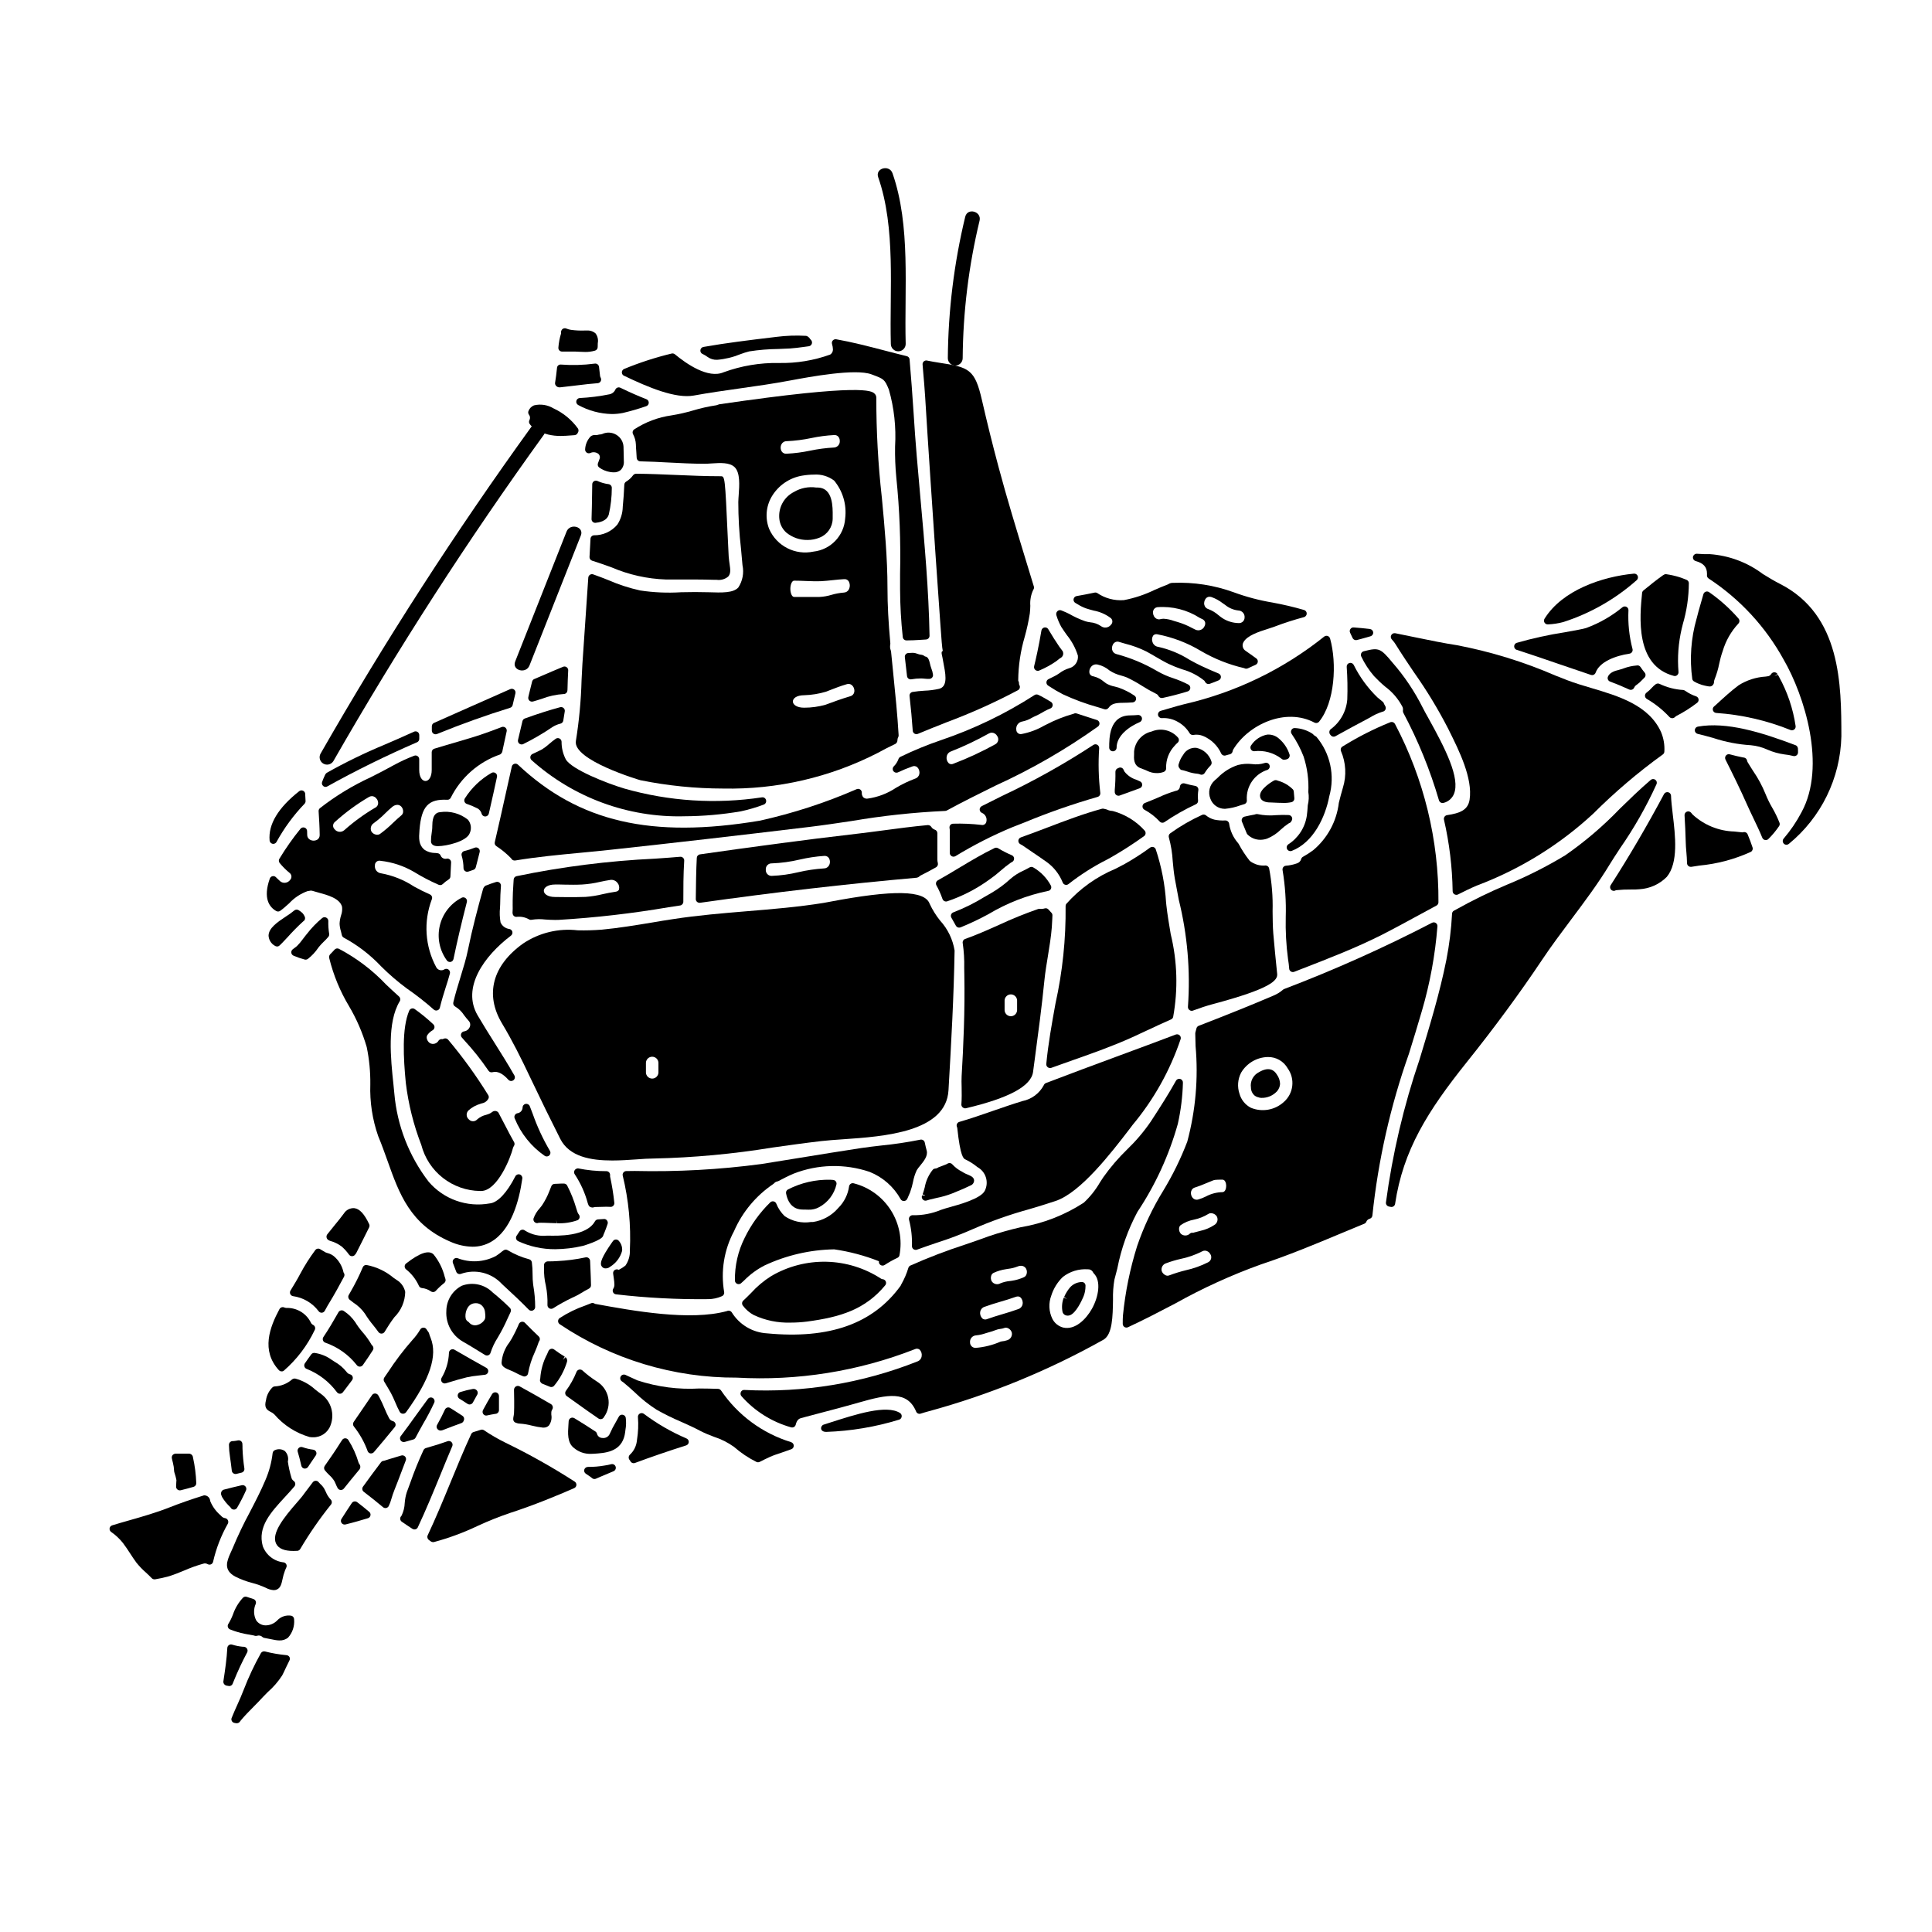 <?xml version="1.0" encoding="UTF-8"?>
<!-- Uploaded to: SVG Repo, www.svgrepo.com, Generator: SVG Repo Mixer Tools -->
<svg fill="#000000" width="800px" height="800px" version="1.1" viewBox="144 144 512 512" xmlns="http://www.w3.org/2000/svg">
 <g>
  <path d="m291.54 468.16c1.871 0.109 3.742-0.16 5.508-0.789 0.27-0.125 0.469-0.367 0.539-0.656 0.07-0.289 0.008-0.594-0.172-0.832-0.141-0.18-0.258-0.375-0.348-0.586l-0.355-1.078h0.004c-0.609-2.098-1.418-4.129-2.422-6.066-0.176-0.305-0.5-0.496-0.855-0.496-0.562 0-1.109 0-1.664 0.047l-0.789 0.031h0.004c-0.398 0.012-0.746 0.258-0.887 0.629l-0.484 1.219c-0.516 1.367-1.191 2.672-2.008 3.883-0.156 0.215-0.348 0.445-0.535 0.68v0.004c-0.746 0.789-1.32 1.73-1.684 2.754-0.094 0.363 0.023 0.75 0.309 0.992 0.285 0.246 0.684 0.309 1.027 0.16 0.539-0.051 2.434 0.023 3.375 0.062 0.574 0.023 1.047 0.039 1.266 0.039h0.105l-0.062-0.98z"/>
  <path d="m288.41 450.35c0.148 0.078 0.312 0.121 0.48 0.121 0.359 0 0.691-0.195 0.863-0.516 0.172-0.316 0.156-0.703-0.043-1.008-1.836-3.121-3.363-6.418-4.562-9.84l-0.758-1.969v0.004c-0.176-0.438-0.637-0.691-1.102-0.602-0.461 0.09-0.797 0.496-0.797 0.965-0.023 0.777-0.605 1.418-1.379 1.516-0.301 0.062-0.555 0.258-0.691 0.535-0.137 0.277-0.137 0.598 0 0.875 1.637 4.016 4.41 7.465 7.988 9.918z"/>
  <path d="m274.25 348.83c-2.867 1.641-5.293 3.961-7.059 6.758-0.16 0.254-0.195 0.566-0.098 0.852 0.102 0.285 0.328 0.508 0.613 0.602 0.996 0.34 1.965 0.746 2.902 1.227 0.52 0.312 0.895 0.824 1.043 1.414 0.125 0.41 0.508 0.691 0.938 0.691h0.039c0.449-0.023 0.832-0.344 0.922-0.789l0.219-0.965c0.664-2.926 1.328-5.836 1.945-8.766v0.004c0.074-0.383-0.082-0.77-0.398-0.988-0.316-0.223-0.734-0.238-1.066-0.039z"/>
  <path d="m393.7 382.05 0.082 0.223h0.004c0.145 0.383 0.512 0.637 0.918 0.641 0.094 0 0.188-0.016 0.277-0.043 4.078-1.367 7.918-3.356 11.387-5.902 0.973-0.68 1.902-1.414 2.785-2.199 0.859-0.766 1.762-1.48 2.707-2.137 0.109-0.074 0.223-0.137 0.34-0.191 0.344-0.168 0.555-0.523 0.547-0.906-0.008-0.383-0.234-0.723-0.586-0.879-1.262-0.535-2.481-1.156-3.652-1.863-0.285-0.176-0.641-0.195-0.945-0.051-3.254 1.574-6.387 3.449-9.414 5.266-1.852 1.117-3.707 2.231-5.606 3.285v0.004c-0.234 0.129-0.402 0.348-0.473 0.605-0.066 0.258-0.027 0.535 0.109 0.762 0.605 1.082 1.113 2.215 1.52 3.387z"/>
  <path d="m261.71 484.02c0.328-0.254 0.461-0.691 0.332-1.086l-0.164-0.504h-0.004c-0.535-2.199-1.555-4.25-2.984-6.008-1.238-1.207-3.676-0.395-7.258 2.41v-0.004c-0.238 0.18-0.383 0.457-0.391 0.758-0.012 0.301 0.117 0.59 0.348 0.785 1.473 1.164 2.641 2.664 3.418 4.371 0.133 0.328 0.434 0.559 0.785 0.605 0.867 0.078 1.695 0.383 2.406 0.887 0.164 0.113 0.363 0.176 0.562 0.176 0.281 0 0.547-0.121 0.734-0.328 0.676-0.75 1.418-1.438 2.215-2.062z"/>
  <path d="m277.11 475.6c-0.551 0.469-1.133 0.898-1.742 1.285-3.148 1.625-6.848 1.816-10.148 0.531-0.363-0.098-0.746 0.012-1 0.289-0.25 0.281-0.32 0.676-0.184 1.023 0.312 0.789 0.594 1.539 0.859 2.262 0.086 0.246 0.262 0.445 0.492 0.559 0.234 0.113 0.5 0.125 0.742 0.043 3.848-1.375 8.145-0.312 10.906 2.699 2.566 2.363 4.875 4.512 7.086 6.773h-0.004c0.184 0.188 0.438 0.297 0.703 0.293 0.133 0.004 0.27-0.02 0.391-0.074 0.371-0.148 0.613-0.508 0.613-0.906 0-1.93-0.172-3.856-0.504-5.758l-0.035-0.242c-0.105-0.898-0.156-1.805-0.148-2.707 0.008-1.059-0.059-2.117-0.195-3.168-0.066-0.387-0.355-0.695-0.734-0.789-1.996-0.531-3.914-1.344-5.688-2.41-0.348-0.199-0.789-0.168-1.105 0.086z"/>
  <path d="m262.36 398.43c0.176 0.309 0.504 0.5 0.859 0.5h0.152c0.41-0.066 0.734-0.383 0.812-0.789 0.941-4.559 2.102-9.5 3.543-15.105 0.105-0.398-0.047-0.816-0.383-1.055-0.332-0.238-0.781-0.238-1.117-0.008-2.867 1.512-4.934 4.195-5.676 7.348-0.742 3.156-0.082 6.477 1.809 9.109z"/>
  <path d="m260.63 359.23c-2 0.152-2.051 2.504-2.074 3.766 0 0.289 0 0.555-0.035 0.789-0.035 0.34-0.082 0.672-0.129 1.004v-0.004c-0.129 0.742-0.184 1.492-0.172 2.242 0 0.23 0.148 1.012 1.301 1.18 0.176 0.023 0.355 0.031 0.535 0.031 2.25 0 7.648-1.246 8.441-3.469 0.527-1.176 0.336-2.551-0.488-3.539-2.074-1.668-4.75-2.394-7.379-2z"/>
  <path d="m268.4 374.88c0.34-0.121 0.668-0.238 1.012-0.344 0.332-0.094 0.59-0.363 0.676-0.699l0.363-1.387c0.234-0.891 0.465-1.777 0.672-2.664 0.086-0.359-0.039-0.738-0.32-0.977-0.285-0.238-0.676-0.301-1.016-0.156-0.891 0.359-1.801 0.652-2.734 0.879-0.266 0.062-0.492 0.234-0.625 0.477-0.133 0.238-0.156 0.523-0.07 0.781 0.312 1.066 0.473 2.168 0.477 3.277 0.012 0.535 0.449 0.961 0.984 0.961 0.109 0 0.219-0.02 0.324-0.055z"/>
  <path d="m399.14 437.48c0.176 0.152 0.402 0.238 0.637 0.238 0.074-0.004 0.148-0.012 0.223-0.023 11.469-2.719 17.285-5.875 17.777-9.652l0.43-3.238c0.918-6.875 1.875-13.988 2.582-21.098 0.215-2.117 0.574-4.273 0.918-6.352 0.395-2.488 0.836-5.059 1.035-7.637 0.059-0.711 0.09-1.449 0.121-2.188l0.039-0.93c0.012-0.262-0.078-0.516-0.258-0.711l-0.262-0.281c-0.172-0.184-0.348-0.371-0.5-0.555l0.004 0.004c-0.25-0.309-0.656-0.434-1.035-0.32-0.445 0.129-0.91 0.168-1.371 0.117-0.133-0.004-0.266 0.012-0.391 0.051-3.519 1.227-6.969 2.625-10.344 4.199-2.918 1.301-5.902 2.641-8.977 3.731h-0.004c-0.461 0.164-0.73 0.641-0.633 1.121 0.316 2.16 0.449 4.344 0.395 6.531l0.027 1.711c0.191 9.707-0.246 19.086-0.711 26.984-0.047 0.852-0.031 1.863 0 2.961 0.023 1.406 0.051 3-0.066 4.516h-0.004c-0.02 0.316 0.117 0.625 0.367 0.82zm11.09-25.746v-2.637c0.043-0.883 0.773-1.574 1.656-1.574 0.883 0 1.613 0.691 1.656 1.574v2.637c-0.043 0.883-0.773 1.578-1.656 1.578-0.883 0-1.613-0.695-1.656-1.578z"/>
  <path d="m461.5 356.14c-0.09-0.918-0.066-1.844 0.074-2.758 0.07-0.531-0.293-1.023-0.824-1.109-0.953-0.168-1.895-0.387-2.824-0.66-0.277-0.074-0.574-0.027-0.812 0.133-0.234 0.16-0.391 0.418-0.426 0.703-0.031 0.594-0.492 1.074-1.086 1.129-1.52 0.445-3.004 1.004-4.438 1.676-1.156 0.488-2.441 1.035-3.769 1.551h-0.004c-0.352 0.141-0.594 0.473-0.617 0.852-0.027 0.379 0.168 0.742 0.5 0.926 1.512 0.809 2.883 1.863 4.047 3.125 0.328 0.363 0.871 0.43 1.277 0.16 2.637-1.801 5.414-3.379 8.309-4.723 0.395-0.168 0.637-0.578 0.594-1.004z"/>
  <path d="m388.53 461.85c0.188 0.219 0.457 0.344 0.742 0.344 0.098 0 0.199-0.016 0.293-0.043l0.309-0.098c0.199-0.062 0.395-0.121 0.52-0.156 0.582-0.152 1.18-0.289 1.797-0.426h0.004c1.418-0.277 2.812-0.68 4.164-1.203l1.039-0.43c1.27-0.523 2.555-1.051 3.777-1.66 0.57-0.199 0.957-0.73 0.973-1.336-0.031-0.867-0.863-1.207-1.66-1.543-0.352-0.137-0.691-0.297-1.02-0.477l-0.477-0.289c-0.973-0.484-1.848-1.141-2.586-1.938-0.324-0.402-0.902-0.488-1.332-0.199-0.074 0.051-0.152 0.09-0.234 0.125l-0.117 0.055c-0.34 0.145-0.68 0.273-1.02 0.395l-0.469 0.18c-0.059 0-0.281 0.098-0.34 0.125v0.004c-0.125 0.023-0.242 0.082-0.336 0.172-0.215 0.133-0.457 0.211-0.707 0.23-0.242 0.012-0.469 0.117-0.637 0.289-1.105 1.355-1.844 2.969-2.148 4.688-0.172 0.648-0.344 1.285-0.559 1.863l0.621 0.23 0.031 0.09-0.789-0.055h0.004c-0.168 0.355-0.105 0.773 0.156 1.062z"/>
  <path d="m461.03 342.18c-1.43-0.121-2.797 0.613-3.484 1.871-0.52 0.699-0.902 1.484-1.137 2.32l-0.031 0.051c-0.172 0.43-0.07 0.918 0.254 1.242 0.148 0.273 0.434 0.441 0.746 0.434 0.43 0.098 0.852 0.23 1.27 0.367 0.859 0.309 1.758 0.504 2.668 0.582 0.254 0.023 0.504 0.086 0.738 0.188 0.117 0.051 0.246 0.078 0.371 0.078 0.348-0.004 0.664-0.188 0.84-0.48 0.438-0.719 0.953-1.379 1.547-1.969 0.184-0.199 0.289-0.457 0.289-0.73-0.004-0.117-0.023-0.234-0.062-0.344-0.586-1.84-2.117-3.223-4.008-3.609z"/>
  <path d="m441.74 347.96c-0.109-0.254-0.328-0.445-0.598-0.523-0.266-0.078-0.555-0.035-0.785 0.117-0.449 0.109-0.762 0.512-0.758 0.973 0.027 1.594-0.031 3.184-0.176 4.769v0.598c0 0.324 0.16 0.629 0.426 0.812 0.164 0.113 0.359 0.172 0.559 0.172 0.117 0.004 0.234-0.02 0.344-0.062 1.648-0.613 3.293-1.203 4.941-1.793l0.355-0.125-0.004-0.004c0.375-0.133 0.629-0.477 0.652-0.875 0.02-0.395-0.199-0.766-0.559-0.938-0.332-0.156-0.668-0.305-1.008-0.449-1.238-0.375-2.328-1.125-3.125-2.144-0.098-0.172-0.188-0.348-0.266-0.527z"/>
  <path d="m422.27 427.05c0.113 0 0.23-0.02 0.336-0.059 1.918-0.699 3.84-1.379 5.758-2.055 5.168-1.82 10.504-3.703 15.582-6 1.352-0.609 2.703-1.242 4.066-1.883 2.09-0.98 4.199-1.969 6.32-2.891l0.004 0.004c0.277-0.121 0.48-0.363 0.559-0.652 1.324-7.277 1.109-14.75-0.641-21.938-0.449-2.66-0.879-5.172-1.156-7.668l-0.062-0.605h-0.004c-0.289-4.848-1.219-9.641-2.754-14.25-0.109-0.281-0.344-0.496-0.633-0.578-0.289-0.086-0.602-0.035-0.848 0.141-2.152 1.574-4.394 3.019-6.715 4.328-0.68 0.375-1.504 0.789-2.414 1.266v0.004c-5.027 2.082-9.516 5.285-13.121 9.363-0.109 0.172-0.164 0.375-0.152 0.578 0.094 8.68-0.809 17.344-2.688 25.816-0.949 5.25-1.934 10.68-2.43 15.988-0.023 0.273 0.066 0.547 0.254 0.75 0.188 0.207 0.449 0.324 0.727 0.324z"/>
  <path d="m445.57 333.48c-0.551 0.051-1.438 0.102-2.019 0.102-5.602 0-5.602 5.984-5.602 8.539 0.004 0.539 0.438 0.977 0.98 0.98 0.539 0 0.98-0.434 0.984-0.973 0-3.102 3.176-5.512 6.125-6.758 0.445-0.191 0.691-0.676 0.574-1.148-0.121-0.469-0.562-0.781-1.043-0.742z"/>
  <path d="m398.2 389.83c0.117 0 0.23-0.02 0.34-0.059 2.519-1.027 4.981-2.195 7.375-3.492 4.879-2.926 10.215-5.012 15.789-6.168 0.316-0.027 0.602-0.207 0.762-0.484 0.16-0.273 0.18-0.609 0.047-0.902-1.066-2.004-2.668-3.672-4.629-4.82-0.312-0.211-0.723-0.223-1.047-0.027-0.516 0.305-1.043 0.562-1.574 0.828-1.27 0.559-2.449 1.305-3.5 2.219-1.543 1.422-3.238 2.672-5.051 3.727l-1.691 0.969h-0.004c-2.652 1.645-5.449 3.039-8.363 4.16-0.277 0.098-0.5 0.316-0.602 0.594-0.102 0.281-0.07 0.59 0.086 0.844 0.465 0.789 0.852 1.477 1.18 2.098 0.176 0.324 0.516 0.523 0.883 0.516z"/>
  <path d="m437.16 358.48-0.66-0.156h-0.004c-0.152-0.039-0.312-0.039-0.465 0-4.894 1.332-9.738 3.176-14.418 4.961-2.363 0.902-4.723 1.801-7.086 2.637h0.004c-0.359 0.125-0.617 0.445-0.656 0.824-0.035 0.379 0.148 0.746 0.473 0.941l0.605 0.336c0.941 0.656 1.887 1.301 2.836 1.941 1.18 0.789 2.363 1.602 3.543 2.445l0.004-0.004c1.926 1.375 3.418 3.277 4.297 5.477 0.117 0.293 0.367 0.516 0.672 0.594 0.305 0.078 0.629 0.004 0.871-0.199 3.16-2.477 6.551-4.637 10.133-6.449l1.094-0.598c3.027-1.73 5.961-3.617 8.793-5.652 0.223-0.16 0.363-0.41 0.395-0.68 0.031-0.277-0.055-0.555-0.234-0.766-2.238-2.5-5.148-4.297-8.387-5.184-0.082-0.023-0.168-0.039-0.25-0.043-0.477-0.023-0.938-0.145-1.363-0.355-0.062-0.031-0.129-0.055-0.195-0.07z"/>
  <path d="m449.22 337.85c-2.551 0.559-4.445 2.707-4.676 5.309v0.656c-0.066 1.18-0.16 2.93 1.574 3.703 0.285 0.121 0.574 0.227 0.871 0.336 0.359 0.121 0.715 0.27 1.059 0.441 0.797 0.395 1.676 0.598 2.57 0.586 0.617 0.008 1.234-0.102 1.812-0.328 0.398-0.164 0.645-0.566 0.605-0.996-0.07-2.215 0.758-4.367 2.293-5.965 0.219-0.273 0.465-0.52 0.734-0.742 0.395-0.328 0.469-0.902 0.172-1.32-1.719-2.039-4.562-2.719-7.016-1.68z"/>
  <path d="m472.08 346.73c-2.055 0.676-3.91 1.848-5.406 3.406l-0.789 0.699c-1.371 1.223-1.816 3.184-1.102 4.879 0.582 1.566 2.066 2.609 3.734 2.629h0.148c1.363-0.125 2.703-0.426 3.988-0.898l1.07-0.332v0.004c0.488-0.141 0.789-0.629 0.695-1.129-0.215-3.598 2.043-6.883 5.481-7.969 0.5-0.219 0.727-0.797 0.512-1.297-0.219-0.5-0.801-0.727-1.297-0.508-1.07 0.336-2.199 0.43-3.309 0.27-1.246-0.145-2.508-0.062-3.727 0.246z"/>
  <path d="m482.41 350.8c-0.258-0.09-0.543-0.074-0.785 0.047-0.039 0.023-4.188 2.269-3.664 4.383 0.355 1.434 2.254 1.434 2.883 1.434 0.102 0 0.32 0 0.613 0.027 0.859 0.043 1.762 0.086 2.586 0.086l-0.004 0.004c0.766 0.027 1.531-0.043 2.277-0.207 0.449-0.133 0.742-0.559 0.703-1.023l-0.156-1.797v-0.004c-0.016-0.195-0.09-0.379-0.211-0.531-1.082-1.094-2.434-1.887-3.914-2.301z"/>
  <path d="m485.55 362.18c0.117-0.035 0.227-0.086 0.332-0.148 0.121-0.086 0.223-0.195 0.301-0.316 0.082-0.137 0.152-0.277 0.215-0.418 0.102-0.293 0.059-0.613-0.113-0.871-0.172-0.254-0.453-0.414-0.762-0.434-1.098-0.051-2.199-0.039-3.297 0.027-1.652 0.168-3.32 0.074-4.941-0.273-0.289-0.039-0.586 0.008-0.852 0.129-0.883 0.148-1.668 0.328-2.609 0.535-0.285 0.062-0.523 0.25-0.66 0.508-0.133 0.254-0.148 0.559-0.039 0.828l1.266 3.09h0.004c0.051 0.121 0.129 0.234 0.227 0.328 0.898 0.891 2.113 1.391 3.379 1.387 0.617-0.004 1.234-0.109 1.816-0.316 1.367-0.559 2.609-1.387 3.652-2.426 0.648-0.602 1.344-1.145 2.082-1.629z"/>
  <path d="m479.81 338.68c-1.727 0.332-3.246 1.34-4.219 2.801-0.238 0.297-0.285 0.703-0.121 1.043 0.16 0.344 0.504 0.562 0.883 0.562 2.598-0.324 5.219 0.395 7.285 2.004 0.195 0.18 0.457 0.266 0.719 0.242 0.312 0.004 0.621-0.07 0.898-0.219 0.426-0.223 0.629-0.723 0.48-1.18-0.52-1.629-1.484-3.082-2.789-4.188-0.852-0.773-1.988-1.16-3.137-1.066z"/>
  <path d="m485.34 398.14c0.152 0.918 0.25 1.754 0.309 2.543h-0.004c0.031 0.52 0.461 0.922 0.98 0.922 0.125-0.004 0.246-0.023 0.359-0.066l2.305-0.898c6.977-2.703 14.188-5.512 20.773-8.832 3.269-1.66 6.519-3.434 9.773-5.203 1.609-0.875 3.227-1.75 4.844-2.621h0.004c0.316-0.172 0.516-0.496 0.52-0.855 0.117-16.461-3.836-32.699-11.512-47.266-0.211-0.406-0.676-0.617-1.121-0.508-0.129 0.039-0.25 0.082-0.367 0.141-4.234 1.723-8.316 3.797-12.203 6.203l-0.207 0.125c-0.434 0.246-0.609 0.777-0.418 1.234 1.312 3.055 1.5 6.477 0.52 9.652-0.414 1.359-0.75 2.707-1.086 4.039-0.582 4.902-3.016 9.398-6.801 12.566-0.871 0.641-1.777 1.227-2.723 1.754-0.215 0.121-0.375 0.316-0.449 0.555-0.137 0.531-0.531 0.965-1.047 1.148-0.973 0.355-1.988 0.574-3.016 0.652-0.281 0.023-0.535 0.168-0.703 0.395-0.164 0.227-0.227 0.512-0.172 0.785 0.684 4.102 0.965 8.254 0.84 12.406-0.09 3.723 0.113 7.441 0.602 11.129z"/>
  <path d="m425.3 310.21c0.441 0.695 0.934 1.391 1.426 2.082h-0.004c1.316 1.613 2.309 3.465 2.93 5.449 0.172 1.531-0.805 2.953-2.293 3.34-0.945 0.285-1.828 0.738-2.609 1.332-0.496 0.355-1.023 0.664-1.578 0.922-0.418 0.191-0.789 0.395-1.316 0.645h0.004c-0.32 0.156-0.527 0.473-0.547 0.828-0.02 0.355 0.152 0.691 0.453 0.883l0.266 0.168h-0.004c1.168 0.777 2.379 1.488 3.629 2.129 2.977 1.387 6.062 2.527 9.223 3.41l1.793 0.555h0.004c0.402 0.129 0.844-0.016 1.094-0.359 0.734-1.016 1.66-1.34 3.797-1.34 0.863 0 1.727-0.051 2.594-0.109 0.426-0.027 0.785-0.324 0.891-0.738 0.105-0.414-0.07-0.848-0.43-1.074-1.301-0.875-2.711-1.586-4.188-2.109-0.32-0.102-0.672-0.191-1.043-0.285-0.781-0.145-1.535-0.422-2.223-0.82l-0.57-0.422h-0.004c-0.812-0.711-1.785-1.211-2.832-1.461-0.449-0.035-0.84-0.32-1.008-0.734-0.18-0.637-0.023-1.316 0.414-1.812 0.406-0.496 1.059-0.723 1.684-0.582 1.184 0.258 2.281 0.805 3.199 1.594 0.949 0.617 1.996 1.07 3.098 1.34 0.516 0.141 1.023 0.312 1.52 0.508 1.371 0.648 2.699 1.387 3.977 2.207 1.207 0.77 2.457 1.473 3.738 2.109 0.277 0.121 0.5 0.336 0.633 0.605 0.211 0.383 0.648 0.586 1.074 0.5 2.215-0.477 4.457-1.059 6.656-1.738 0.379-0.117 0.648-0.445 0.691-0.836 0.043-0.391-0.152-0.77-0.496-0.965-1.301-0.676-2.652-1.246-4.043-1.707-1.441-0.461-2.832-1.074-4.144-1.828-3.418-2.012-7.098-3.551-10.93-4.57-0.551-0.145-0.977-0.582-1.094-1.141-0.145-0.652 0.055-1.336 0.531-1.809 0.383-0.344 0.93-0.438 1.402-0.238l1.574 0.461c1.906 0.477 3.754 1.156 5.512 2.027 0.84 0.441 1.684 0.938 2.531 1.434 1.145 0.664 2.285 1.336 3.41 1.879 1.16 0.547 2.356 1.027 3.574 1.43 2.16 0.59 4.168 1.621 5.906 3.027 0.055 0.066 0.102 0.137 0.137 0.211 0 0 0.117 0.203 0.129 0.219 0.246 0.383 0.723 0.543 1.152 0.395 0.844-0.297 1.594-0.594 2.363-0.918h-0.004c0.367-0.152 0.609-0.512 0.609-0.91 0-0.398-0.242-0.754-0.609-0.906-1.543-0.625-3.082-1.312-4.598-2.016-0.977-0.453-2.035-1.031-3.129-1.633v-0.004c-2.539-1.602-5.336-2.754-8.266-3.41-0.664-0.078-1.234-0.52-1.48-1.141-0.27-0.59-0.227-1.281 0.117-1.832 0.27-0.324 0.707-0.461 1.117-0.355 4.09 0.785 8.008 2.285 11.574 4.43 3.555 2.082 7.402 3.609 11.414 4.531 0.105 0.047 0.215 0.09 0.324 0.125 0.219 0.055 0.449 0.035 0.656-0.059l2.086-0.953c0.32-0.148 0.539-0.457 0.57-0.809 0.031-0.355-0.133-0.699-0.43-0.898-0.371-0.254-0.734-0.52-1.098-0.789-0.547-0.395-1.094-0.789-1.672-1.18-0.789-0.473-1.059-1.492-0.609-2.293 0.949-1.785 4.141-2.809 6.469-3.543 0.547-0.176 1.055-0.34 1.5-0.496l0.422-0.152-0.004-0.004c2.504-0.945 5.055-1.766 7.641-2.457 0.426-0.109 0.73-0.488 0.742-0.926 0.016-0.441-0.266-0.836-0.688-0.969-2.746-0.797-5.535-1.453-8.348-1.969-3.504-0.582-6.945-1.492-10.277-2.715-5.164-1.883-10.645-2.734-16.137-2.508-0.379-0.016-0.758 0.078-1.086 0.266l-0.246 0.141c-1.133 0.426-2.301 0.93-3.492 1.441h-0.004c-2.586 1.266-5.332 2.184-8.16 2.727-2.508 0.195-5.008-0.469-7.086-1.883-0.211-0.121-0.461-0.16-0.695-0.109-1.594 0.344-3.215 0.652-4.758 0.918h-0.004c-0.41 0.07-0.73 0.391-0.801 0.801-0.074 0.41 0.121 0.82 0.484 1.023l0.562 0.328c0.695 0.445 1.438 0.812 2.215 1.098 0.703 0.234 1.402 0.422 2.086 0.602 1.59 0.293 3.09 0.938 4.394 1.895 0.301 0.195 0.496 0.516 0.531 0.875s-0.094 0.711-0.352 0.965c-0.305 0.406-0.766 0.676-1.27 0.746-0.508 0.066-1.02-0.074-1.422-0.391-0.844-0.57-1.816-0.91-2.832-0.992-0.449-0.055-0.891-0.152-1.324-0.285-1.473-0.516-2.891-1.168-4.238-1.945-0.531-0.281-1.082-0.508-1.629-0.734l-0.477-0.195-0.004-0.004c-0.363-0.133-0.77-0.035-1.039 0.246-0.277 0.289-0.371 0.715-0.23 1.098 0.332 1.082 0.777 2.129 1.328 3.121zm25.383-5.297c3.961-0.309 7.914 0.688 11.262 2.836l0.656 0.316c0.359 0.145 0.637 0.441 0.758 0.809 0.082 0.359 0.031 0.734-0.141 1.059-0.188 0.457-0.555 0.812-1.016 0.988-0.457 0.176-0.969 0.156-1.414-0.059l-0.875-0.434h0.004c-1.207-0.656-2.477-1.184-3.793-1.574-0.293-0.066-0.629-0.176-0.988-0.293v0.004c-0.883-0.336-1.812-0.531-2.754-0.59-0.266 0-0.531 0.031-0.789 0.098-0.535 0.172-1.121 0.016-1.504-0.395-0.461-0.488-0.641-1.172-0.48-1.824 0.145-0.496 0.562-0.863 1.074-0.941zm23.145 2.777c-0.008 0.398-0.176 0.777-0.469 1.051-0.293 0.27-0.688 0.406-1.082 0.383-1.527-0.023-3.016-0.473-4.301-1.297-0.352-0.227-0.695-0.496-1.051-0.789v0.004c-0.789-0.695-1.695-1.242-2.676-1.613-0.551-0.145-0.977-0.586-1.094-1.145-0.145-0.652 0.055-1.332 0.527-1.805 0.23-0.219 0.535-0.336 0.855-0.332 0.184 0.004 0.367 0.031 0.547 0.09 1.07 0.387 2.074 0.941 2.973 1.641l0.578 0.395v-0.004c1.008 0.848 2.238 1.375 3.543 1.516 0.48 0.016 0.93 0.227 1.242 0.59 0.316 0.363 0.461 0.84 0.406 1.316z"/>
  <path d="m502.44 313.06c0.16 0.355 0.512 0.582 0.902 0.582 0.078 0.004 0.156-0.008 0.23-0.027 0.789-0.188 1.504-0.395 2.207-0.594 0.48-0.133 0.941-0.27 1.395-0.395 0.457-0.117 0.766-0.543 0.734-1.012-0.027-0.473-0.387-0.855-0.855-0.914-1.445-0.184-2.883-0.324-4.301-0.426-0.355-0.031-0.699 0.133-0.891 0.434-0.195 0.293-0.223 0.672-0.062 0.988 0.23 0.469 0.441 0.918 0.641 1.363z"/>
  <path d="m454.22 331.62c-0.863 0.262-1.734 0.52-2.617 0.758v0.004c-0.477 0.129-0.781 0.594-0.715 1.082 0.066 0.488 0.484 0.852 0.977 0.848h0.047c1.496-0.098 2.984 0.254 4.273 1.016 1.27 0.707 2.332 1.734 3.074 2.981 0.207 0.34 0.598 0.52 0.988 0.457 0.883-0.156 1.789-0.059 2.613 0.285 2.121 0.891 3.828 2.547 4.777 4.644 0.223 0.445 0.742 0.656 1.215 0.492 0.227-0.082 0.461-0.145 0.695-0.199l0.395-0.094c0.359-0.098 0.633-0.391 0.707-0.754 0.035-0.176 0.09-0.348 0.168-0.508 4.012-6.637 13.855-11.195 21.535-7.133h-0.004c0.414 0.215 0.926 0.113 1.223-0.25 4.176-5.117 4.758-15.438 2.914-22.043l-0.004 0.004c-0.09-0.32-0.332-0.57-0.648-0.676-0.316-0.094-0.656-0.027-0.918 0.176-10.84 8.676-23.496 14.793-37.031 17.895-1.211 0.289-2.441 0.652-3.664 1.016z"/>
  <path d="m260.79 523.11c0.113 0 0.227-0.016 0.336-0.047l0.277-0.094c1.574-0.625 3.203-1.23 4.875-1.836 0.23-0.086 0.422-0.254 0.539-0.473 0.023-0.043 0.121-0.277 0.137-0.324v0.004c0.141-0.426-0.02-0.887-0.395-1.133-0.789-0.523-1.555-1.016-2.344-1.512l-0.906-0.566h0.004c-0.234-0.145-0.52-0.188-0.785-0.113-0.273 0.082-0.5 0.281-0.617 0.539-0.566 1.242-1.238 2.566-2.129 4.152-0.16 0.359-0.082 0.781 0.199 1.059 0.203 0.23 0.5 0.355 0.809 0.344z"/>
  <path d="m496.6 337.29c-0.203 0.195-0.312 0.465-0.309 0.746 0 0.285 0.121 0.562 0.328 0.762 0.18 0.27 0.484 0.43 0.809 0.43 0.168 0 0.336-0.043 0.48-0.125 2.977-1.656 5.953-3.262 8.949-4.844l0.25-0.137 0.004-0.004c1.027-0.648 2.141-1.156 3.301-1.516 0.316-0.047 0.59-0.25 0.734-0.535 0.141-0.289 0.133-0.629-0.02-0.91l-0.34-0.613c-0.023-0.09-0.059-0.18-0.098-0.262-0.059-0.117-0.141-0.219-0.242-0.301l-0.617-0.504c-0.297-0.234-0.586-0.477-0.852-0.707h0.004c-2.555-2.488-4.664-5.391-6.246-8.586-0.219-0.406-0.695-0.605-1.141-0.48-0.445 0.129-0.738 0.555-0.703 1.016 0.203 2.871 0.254 5.75 0.152 8.625-0.25 3.172-1.875 6.074-4.445 7.945z"/>
  <path d="m303.84 471.5c0.051-0.188 0.199-0.555 0.395-0.996 0.25-0.645 0.57-1.445 0.789-2.16 0.098-0.309 0.039-0.645-0.16-0.898-0.176-0.277-0.496-0.43-0.824-0.395-0.547 0.023-1.098 0.051-1.613 0.105v0.004c-0.32 0.035-0.602 0.223-0.758 0.504-2.242 4.051-9.918 3.848-12.422 3.793h-0.25c-2.043 0.223-4.106-0.246-5.852-1.332-0.215-0.191-0.508-0.277-0.797-0.234-0.289 0.043-0.543 0.215-0.691 0.465-0.227 0.375-0.477 0.746-0.727 1.098h-0.004c-0.168 0.238-0.223 0.543-0.148 0.828 0.078 0.281 0.277 0.516 0.543 0.641 3.082 1.43 6.441 2.156 9.84 2.129 2.465-0.023 4.918-0.32 7.316-0.883 0.043-0.012 5.035-1.461 5.363-2.668z"/>
  <path d="m490.32 360.18c-0.469 3.133-2.277 5.906-4.949 7.609-0.336 0.258-0.473 0.699-0.336 1.102 0.133 0.398 0.512 0.668 0.934 0.668 0.121-0.004 0.242-0.023 0.355-0.066 5.727-2.203 8.895-8.926 9.953-14.488 1.535-5.492 0.258-11.387-3.418-15.746-0.066-0.062-0.145-0.117-0.227-0.156-0.242-0.117-0.461-0.285-0.633-0.492-0.062-0.07-0.129-0.133-0.207-0.184-1.383-0.898-2.981-1.41-4.633-1.484-0.387-0.035-0.754 0.172-0.926 0.52-0.184 0.336-0.148 0.75 0.086 1.059 1.281 1.859 2.336 3.863 3.148 5.969 0.984 3.035 1.41 6.227 1.254 9.414 0.188 1.156 0.137 2.34-0.145 3.477-0.055 1.031-0.152 2.008-0.258 2.801z"/>
  <path d="m297.27 487.11c0.102-0.047 0.324-0.18 0.621-0.367 0.527-0.324 1.352-0.82 2.191-1.25 0.336-0.168 0.543-0.512 0.539-0.887-0.02-1.395-0.082-2.785-0.141-4.188l-0.098-2.277c-0.016-0.293-0.16-0.566-0.395-0.746-0.234-0.18-0.535-0.246-0.824-0.176-2.473 0.531-4.984 0.859-7.512 0.98-0.848 0.074-1.641 0.074-2.414 0.074-0.289-0.004-0.57 0.105-0.785 0.301-0.188 0.188-0.285 0.445-0.277 0.711v0.883c-0.039 1.52 0.121 3.035 0.473 4.516 0.348 1.703 0.492 3.445 0.434 5.188 0 0.363 0.199 0.695 0.52 0.867 0.32 0.168 0.707 0.148 1.012-0.051 1.598-1.02 3.258-1.938 4.973-2.754 0.621-0.277 1.18-0.559 1.684-0.824z"/>
  <path d="m279.32 507.19c0.395 0.16 0.758 0.316 1.043 0.469 0.73 0.398 1.48 0.75 2.25 1.055 0.117 0.043 0.238 0.066 0.359 0.066 0.492 0 0.91-0.363 0.977-0.848 0.352-1.938 0.949-3.816 1.781-5.598 0.395-0.93 0.789-1.875 1.059-2.754v-0.004c0.07-0.094 0.133-0.191 0.188-0.293 0.18-0.387 0.094-0.844-0.219-1.133-1.254-1.18-2.457-2.363-3.629-3.578-0.227-0.238-0.559-0.344-0.879-0.289-0.324 0.059-0.602 0.27-0.734 0.57-0.555 1.332-1.188 2.629-1.898 3.883-0.207 0.352-0.426 0.691-0.641 1.039h-0.004c-1.199 1.551-1.914 3.422-2.055 5.375 0 1.039 1.117 1.512 2.402 2.039z"/>
  <path d="m293.66 503.52c-0.973-0.582-1.914-1.215-2.82-1.898-0.238-0.18-0.551-0.238-0.84-0.156-0.289 0.082-0.527 0.289-0.648 0.562l-0.355 0.812h0.004c-1.055 1.992-1.676 4.188-1.824 6.438-0.051 0.164-0.082 0.332-0.094 0.5 0.039 0.434 0.32 0.805 0.723 0.957 0.641 0.246 1.277 0.492 1.898 0.762 0.125 0.055 0.258 0.086 0.395 0.086 0.277-0.004 0.543-0.121 0.73-0.324 1.57-1.883 2.742-4.066 3.449-6.414 0.105-0.438-0.051-0.895-0.395-1.184l-0.684 0.707z"/>
  <path d="m385.68 474.21c-0.016 0.328 0.133 0.641 0.395 0.836 0.168 0.117 0.367 0.184 0.574 0.184 0.125 0.004 0.246-0.012 0.363-0.055 1.738-0.645 3.543-1.25 5.297-1.852l0.004 0.004c3.203-1.02 6.352-2.211 9.426-3.566 4.852-2.125 9.852-3.891 14.957-5.293 2.363-0.707 4.723-1.414 7.027-2.188 6.66-2.215 14.77-12.773 19.617-19.082l0.789-1.047h-0.004c5.633-6.734 9.957-14.461 12.758-22.781 0.109-0.359 0.008-0.746-0.27-1.004-0.273-0.254-0.668-0.332-1.02-0.203-4.945 1.867-9.891 3.711-14.848 5.535-6.531 2.414-13.055 4.828-19.559 7.32h0.004c-0.254 0.098-0.457 0.297-0.559 0.547-1.156 2.199-3.25 3.758-5.688 4.234-2.68 0.82-5.273 1.719-7.871 2.617-2.875 1-5.844 2.031-8.832 2.898h-0.004c-0.254 0.074-0.473 0.246-0.598 0.484-0.125 0.23-0.148 0.508-0.066 0.758 0 0 0.109 0.316 0.113 0.336 0.82 7.769 1.691 8.16 2.133 8.359 1.152 0.547 2.231 1.23 3.211 2.043 2.227 1.215 3.094 3.969 1.969 6.238-0.98 2.137-7.168 3.801-9.281 4.371-0.719 0.191-1.531 0.457-2.391 0.738l0.004 0.004c-2.324 0.961-4.816 1.438-7.328 1.398-0.328-0.043-0.652 0.078-0.871 0.32-0.223 0.246-0.305 0.582-0.223 0.902 0.59 2.266 0.848 4.602 0.77 6.941z"/>
  <path d="m304.54 480.14c0.273-0.008 0.539-0.07 0.785-0.188 0.141-0.074 0.273-0.164 0.395-0.266 1.547-0.953 2.672-2.457 3.148-4.207 0.086-0.953-0.223-1.902-0.855-2.617-0.191-0.246-0.488-0.383-0.797-0.379-0.312 0.008-0.598 0.16-0.777 0.414 0 0-0.594 0.816-1.246 1.82-2.125 3.281-2.215 4.328-1.645 4.992l-0.004-0.004c0.242 0.297 0.613 0.457 0.996 0.434z"/>
  <path d="m299.93 463.3c0.125 0.367 0.453 0.629 0.84 0.672 0.082 0.023 0.164 0.031 0.25 0.035 0.078 0 0.156-0.012 0.23-0.031l0.395-0.102c0.652 0 1.266-0.02 1.855-0.043 0.789-0.027 1.574-0.059 2.25 0 0.297 0.031 0.59-0.082 0.789-0.301 0.203-0.211 0.301-0.5 0.262-0.789-0.246-2.336-0.621-4.652-1.121-6.945v-0.148-0.293c0.004-0.539-0.434-0.98-0.973-0.984-2.531 0.008-5.055-0.242-7.535-0.742-0.176 0.004-0.344 0.051-0.492 0.137-0.191 0.094-0.348 0.25-0.441 0.441-0.164 0.336-0.125 0.734 0.102 1.035 1.547 2.348 2.707 4.93 3.434 7.648z"/>
  <path d="m230.84 476.09c-0.184-0.059-0.375-0.113-0.551-0.188-0.242-0.125-0.48-0.266-0.707-0.418-0.289-0.176-0.582-0.359-0.789-0.469-0.43-0.234-0.969-0.109-1.25 0.289-1.484 1.988-2.816 4.09-3.984 6.281-0.711 1.371-1.598 2.816-2.578 4.43v-0.004c-0.172 0.277-0.191 0.621-0.059 0.918 0.137 0.297 0.41 0.508 0.73 0.562 2.699 0.371 5.141 1.805 6.781 3.981 0.18 0.258 0.473 0.41 0.785 0.414h0.055c0.332-0.023 0.629-0.211 0.789-0.5l0.328-0.598c0.266-0.488 0.492-0.906 0.707-1.238 1.52-2.469 2.91-5.027 4.07-7.203v-0.004c0.125-0.242 0.152-0.527 0.066-0.789-0.023-0.059-0.152-0.293-0.184-0.348l-0.004 0.004c-0.352-1.695-1.27-3.223-2.602-4.332-0.473-0.371-1.02-0.641-1.605-0.789z"/>
  <path d="m459.2 411.66c0.176 0.145 0.391 0.219 0.613 0.223 0.121-0.004 0.238-0.027 0.348-0.074 1.848-0.691 3.504-1.23 5.059-1.656l0.566-0.152c14.977-4.016 16.867-6.184 16.676-7.918-0.473-4.641-0.66-6.539-1.027-10.699-0.145-1.828-0.164-3.812-0.184-5.902 0.105-3.812-0.203-7.625-0.922-11.367-0.102-0.43-0.473-0.734-0.914-0.754-1.508 0.152-3.016-0.285-4.215-1.215-1.113-1.406-2.098-2.91-2.938-4.496-0.035-0.074-0.082-0.141-0.141-0.199-1.285-1.465-2.117-3.269-2.391-5.195-0.082-0.477-0.492-0.824-0.973-0.828h-0.055c-0.965 0.055-1.93-0.02-2.871-0.215-0.824-0.203-1.59-0.59-2.238-1.133-0.289-0.227-0.676-0.277-1.012-0.133-2.965 1.344-5.785 2.973-8.43 4.875-0.359 0.238-0.52 0.688-0.391 1.105 0.566 2.055 0.91 4.168 1.027 6.297 0.137 1.473 0.277 2.996 0.551 4.594 0.32 1.805 0.672 3.676 1.043 5.594 2.293 9.266 3.117 18.836 2.438 28.359-0.035 0.344 0.105 0.68 0.379 0.891z"/>
  <path d="m382.37 476.66c0.785-4.121-0.031-8.387-2.281-11.93-2.246-3.539-5.762-6.094-9.824-7.137-0.266-0.078-0.551-0.043-0.785 0.102-0.238 0.148-0.406 0.387-0.457 0.664-0.297 2.184-1.309 4.215-2.875 5.769-1.719 2.012-4.106 3.332-6.723 3.719h-0.543c-2.414 0.371-4.883-0.176-6.91-1.539-0.984-0.934-1.754-2.074-2.25-3.336-0.121-0.301-0.387-0.52-0.703-0.59-0.316-0.07-0.648 0.023-0.883 0.246-2.781 2.719-5.078 5.894-6.781 9.395-1.77 3.516-2.66 7.41-2.59 11.344 0.016 0.527 0.453 0.949 0.984 0.941 0.242 0 0.477-0.09 0.656-0.25l0.84-0.762c1.566-1.594 3.383-2.922 5.371-3.938 5.777-2.707 12.059-4.16 18.438-4.269h0.02c4.059 0.586 8.035 1.641 11.852 3.148-0.07 0.391 0.098 0.785 0.43 1 0.332 0.219 0.762 0.215 1.09-0.008 1.086-0.711 2.223-1.348 3.398-1.898 0.273-0.129 0.469-0.379 0.527-0.672z"/>
  <path d="m505.4 316.59c-0.293 0.074-0.531 0.273-0.66 0.543-0.125 0.273-0.121 0.586 0.012 0.855 0.887 1.871 2.019 3.609 3.371 5.176 0.93 0.992 1.914 1.926 2.957 2.797 1.945 1.438 3.531 3.305 4.637 5.457 0.105 0.289 0.129 0.598 0.074 0.902-0.023 0.199 0.012 0.398 0.105 0.578 3.934 7.391 7.098 15.164 9.445 23.199 0.121 0.422 0.508 0.711 0.945 0.711 0.086 0 0.168-0.012 0.254-0.031 1.234-0.293 2.258-1.156 2.754-2.328 1.777-4.18-2.34-12.184-6.691-20.023-0.684-1.234-1.258-2.254-1.598-2.953v0.004c-2.144-4.273-4.82-8.262-7.965-11.863-3.148-3.809-3.637-4.012-7.309-3.106z"/>
  <path d="m377.98 483.01c-0.18 0-0.355-0.055-0.504-0.156-4.309-2.805-9.312-4.356-14.449-4.477-5.141-0.117-10.211 1.195-14.645 3.797-1.984 1.246-3.785 2.762-5.359 4.5-0.676 0.68-1.355 1.367-2.047 2-0.367 0.34-0.422 0.906-0.121 1.309 0.77 1.051 1.77 1.914 2.918 2.527 3.043 1.418 6.383 2.102 9.742 1.996 1.461 0 2.918-0.094 4.367-0.277 8.832-1.18 15.383-3.184 20.711-9.613 0.227-0.273 0.289-0.648 0.16-0.98-0.125-0.332-0.422-0.57-0.773-0.625z"/>
  <path d="m290.47 516.73c-0.066-0.262-0.23-0.484-0.457-0.625-2.754-1.613-5.539-3.176-8.336-4.723-0.316-0.156-0.695-0.137-0.988 0.059-0.305 0.203-0.484 0.547-0.473 0.91 0.027 1.18 0.098 4.328 0 6.258-0.012 0.195-0.043 0.391-0.09 0.578-0.074 0.305-0.113 0.613-0.121 0.922 0 0.469 0.328 0.871 0.789 0.965 0.312 0.129 0.645 0.199 0.984 0.203 1.047 0.07 2.09 0.242 3.106 0.512 0.98 0.254 1.98 0.434 2.988 0.543h0.184c0.512 0.02 1.012-0.172 1.383-0.527 0.617-0.832 0.859-1.887 0.664-2.906v-0.562c0.004-0.301 0.098-0.59 0.266-0.836 0.137-0.234 0.172-0.512 0.102-0.77z"/>
  <path d="m357.24 464.55c0.316 0 0.645 0.027 0.98 0.027 0.996 0.047 1.988-0.184 2.863-0.668 2.328-1.254 4-3.449 4.586-6.027 0.062-0.273 0.004-0.562-0.16-0.789-0.168-0.223-0.418-0.367-0.695-0.395-0.27-0.031-0.543-0.051-0.812-0.055-3.879-0.082-7.723 0.801-11.176 2.57-0.387 0.203-0.594 0.633-0.508 1.059 0.676 3.465 2.691 4.238 4.273 4.273z"/>
  <path d="m279.31 491.71c0.188-0.379 0.105-0.836-0.195-1.129-1.441-1.43-2.953-2.781-4.535-4.055-2.144-2.164-5.363-2.867-8.215-1.785-2.484 1.305-4.051 3.863-4.082 6.672-0.199 3.332 1.512 6.492 4.418 8.145 1.402 0.789 2.777 1.645 4.156 2.492l1.68 1.031c0.152 0.094 0.332 0.141 0.512 0.141 0.121 0 0.242-0.023 0.359-0.066 0.285-0.109 0.504-0.348 0.586-0.645 0.457-1.41 1.09-2.754 1.891-4 0.977-1.633 1.855-3.328 2.621-5.07 0.262-0.586 0.531-1.164 0.805-1.73zm-6.969 2.144c-0.426 0.629-1.066 1.078-1.801 1.266-0.797 0.262-1.672 0.016-2.211-0.625-0.07-0.094-0.16-0.172-0.258-0.23-0.324-0.18-0.562-0.484-0.66-0.844-0.289-1.41 0.344-3.609 2.031-3.992v0.004c0.211-0.051 0.43-0.074 0.645-0.074 0.477-0.012 0.941 0.129 1.34 0.391 0.641 0.477 1.047 1.203 1.109 1.996 0.117 1 0.172 1.582-0.195 2.106z"/>
  <path d="m513.96 314.93c1.574 2.531 3.199 4.938 4.805 7.32h0.004c3.344 4.734 6.352 9.695 9.004 14.848l0.25 0.508c2.66 5.34 6.297 12.66 5.438 18.305-0.426 2.754-2.516 3.598-5.984 4.113-0.266 0.043-0.504 0.191-0.66 0.418-0.152 0.223-0.211 0.5-0.152 0.766 1.43 6.223 2.203 12.578 2.301 18.961 0.004 0.34 0.184 0.652 0.473 0.828 0.152 0.094 0.332 0.145 0.512 0.145 0.152 0 0.305-0.035 0.441-0.102 1.48-0.742 3.199-1.598 4.918-2.332 11.441-4.289 21.941-10.77 30.91-19.074 5.719-5.711 11.883-10.961 18.438-15.688 0.258-0.18 0.41-0.473 0.414-0.785 0.105-1.766-0.195-3.531-0.879-5.16-3.231-7.148-11.316-9.543-18.449-11.66-2.277-0.672-4.438-1.316-6.402-2.078l-3.148-1.234c-8.375-3.633-17.125-6.328-26.09-8.043-3.453-0.527-7.086-1.273-10.586-1.996-1.922-0.395-3.848-0.789-5.777-1.18-0.422-0.07-0.844 0.133-1.051 0.508-0.207 0.379-0.137 0.848 0.172 1.152 0.418 0.445 0.789 0.934 1.102 1.461z"/>
  <path d="m384.45 461.68 0.789-1.828v-0.035h-0.004c0.309-0.852 0.551-1.727 0.73-2.617 0.195-1.062 0.523-2.094 0.98-3.074 0.258-0.414 0.551-0.812 0.875-1.18 1-1.223 2.133-2.613 1.766-4.016-0.188-0.664-0.336-1.332-0.516-2.156-0.051-0.254-0.207-0.477-0.426-0.617-0.223-0.141-0.488-0.188-0.742-0.133-3.43 0.688-6.894 1.207-10.379 1.551-1.84 0.211-3.602 0.414-5.207 0.656-5.406 0.82-10.805 1.695-16.199 2.578-3.457 0.562-6.91 1.121-10.367 1.672-11.113 1.48-22.32 2.094-33.523 1.836l-2.238 0.027h-0.004c-0.293 0-0.57 0.133-0.758 0.363-0.188 0.227-0.262 0.527-0.199 0.816 1.574 6.492 2.211 13.176 1.895 19.848 0.059 1.434-0.355 2.844-1.18 4.019-0.551 0.438-1.145 0.82-1.773 1.133-0.32-0.191-0.727-0.18-1.043 0.023-0.312 0.207-0.484 0.574-0.438 0.945v0.023l0.137 0.977c0.254 1.758 0.316 2.363-0.102 3.023-0.18 0.285-0.199 0.641-0.055 0.941 0.141 0.301 0.43 0.512 0.762 0.555 8.117 0.945 16.289 1.371 24.461 1.277 1.258-0.008 2.496-0.273 3.641-0.789 0.422-0.18 0.664-0.629 0.582-1.082-0.949-5.519-0.031-11.199 2.609-16.137 2.207-5.07 5.816-9.402 10.398-12.5 0.09-0.055 0.172-0.125 0.242-0.207 0.219-0.258 0.523-0.43 0.855-0.48 0.094-0.02 0.188-0.051 0.27-0.098 1.211-0.641 2.523-1.324 4.035-1.969 6.453-2.519 13.586-2.684 20.148-0.465 3.484 1.398 6.383 3.949 8.207 7.231 0.184 0.324 0.535 0.512 0.906 0.488 0.379-0.016 0.715-0.25 0.863-0.602z"/>
  <path d="m574.29 321.13c-0.512 0.168-1.027 0.344-1.547 0.473-0.648 0.141-2.211 0.598-2.637 1.754-0.094 0.246-0.082 0.516 0.027 0.754 0.109 0.234 0.305 0.422 0.551 0.512 1.75 0.652 3.461 1.363 5.074 2.109 0.129 0.059 0.273 0.09 0.418 0.09 0.391 0 0.746-0.23 0.898-0.59 0.137-0.309 0.367-0.57 0.656-0.746 0.559-0.398 1.074-0.859 1.539-1.371 0.168-0.176 0.344-0.355 0.52-0.523 0.371-0.359 0.398-0.949 0.066-1.344-0.391-0.465-0.754-0.953-1.086-1.461-0.223-0.363-0.656-0.531-1.062-0.418-1.172 0.094-2.32 0.348-3.418 0.762z"/>
  <path d="m593.95 336.56c-0.461 0.082-0.801 0.477-0.812 0.945-0.008 0.469 0.312 0.879 0.77 0.984 1.41 0.324 2.805 0.715 4.199 1.109 3.199 1.051 6.519 1.688 9.879 1.895 1.535 0.137 3.035 0.539 4.434 1.184 1.422 0.621 2.926 1.039 4.461 1.25 0.801 0.078 1.59 0.219 2.363 0.422 0.086 0.023 0.176 0.035 0.266 0.035 0.215 0 0.422-0.07 0.594-0.199 0.246-0.188 0.391-0.48 0.391-0.789 0-0.371 0-0.734-0.031-1.105-0.055-0.426-0.367-0.77-0.785-0.867-8.855-3.336-18.094-6.227-25.727-4.863z"/>
  <path d="m545.96 316.21c3.789 1.234 7.555 2.523 11.293 3.809 2.801 0.957 5.59 1.914 8.367 2.844 0.102 0.035 0.207 0.051 0.312 0.051 0.418 0 0.789-0.262 0.93-0.656 1.02-2.891 5.309-4.492 8.98-5.031 0.277-0.043 0.523-0.207 0.672-0.445 0.152-0.234 0.191-0.527 0.117-0.797-0.875-3.348-1.238-6.805-1.074-10.262 0.016-0.379-0.191-0.73-0.531-0.906-0.34-0.168-0.746-0.133-1.051 0.102-2.871 2.363-6.125 4.227-9.617 5.508-0.707 0.242-3.106 0.672-5.644 1.129-4.32 0.664-8.594 1.605-12.793 2.812-0.395 0.141-0.66 0.52-0.652 0.938 0.004 0.422 0.277 0.793 0.676 0.922z"/>
  <path d="m596.92 300.92c-0.266-0.176-0.594-0.215-0.895-0.109-0.297 0.109-0.523 0.355-0.609 0.664-0.227 0.855-0.484 1.711-0.73 2.551-0.395 1.387-0.789 2.731-1.074 3.938l-0.004-0.004c-1.484 5.195-1.875 10.641-1.137 15.988 0.059 0.273 0.23 0.504 0.469 0.645 0.867 0.512 1.809 0.879 2.793 1.094l0.344 0.074h-0.004c0.328 0.086 0.664 0.141 1 0.16 0.25 0.008 0.492-0.07 0.688-0.223 0.305-0.242 0.48-0.613 0.473-1 0.016-0.25 0.07-0.492 0.172-0.723 0.527-1.324 0.934-2.699 1.207-4.102 0.23-1.133 0.535-2.246 0.922-3.332 0.801-2.711 2.215-5.199 4.137-7.269 0.375-0.367 0.395-0.965 0.047-1.359-2.301-2.641-4.922-4.992-7.797-6.992z"/>
  <path d="m614.21 322.16c-0.355 0.004-0.684 0.195-0.855 0.508-0.207 0.332-0.562 0.539-0.949 0.559l-0.504 0.074c-2.539 0.156-4.996 0.949-7.148 2.305-2.016 1.512-3.894 3.234-5.703 4.898l-0.395 0.363c-0.125 0.121-0.227 0.203-0.395 0.336v-0.004c-0.316 0.262-0.438 0.695-0.305 1.082 0.137 0.391 0.496 0.652 0.91 0.664 6.758 0.465 13.398 1.996 19.68 4.535 0.109 0.035 0.223 0.059 0.336 0.059 0.23 0 0.453-0.082 0.633-0.23 0.266-0.223 0.398-0.57 0.34-0.918-0.676-4.59-2.176-9.023-4.422-13.086-0.082-0.164-0.18-0.332-0.27-0.484l-0.949 0.324 0.859-0.484c-0.176-0.312-0.504-0.504-0.863-0.5z"/>
  <path d="m554.16 309.47h0.059c1.375-0.055 2.734-0.262 4.062-0.617 7.176-2.305 13.793-6.082 19.434-11.082 0.336-0.273 0.457-0.734 0.297-1.137-0.164-0.402-0.57-0.652-1.004-0.613-8.359 0.789-18.977 4.352-23.688 11.945-0.188 0.305-0.195 0.688-0.023 1 0.176 0.312 0.504 0.508 0.863 0.504z"/>
  <path d="m272.87 519.13c0.074 0 0.148-0.008 0.223-0.027 0.746-0.176 1.496-0.301 2.234-0.426h0.082c0.477-0.078 0.824-0.488 0.824-0.973v-3.746c-0.004-0.441-0.297-0.832-0.723-0.953-0.43-0.113-0.883 0.07-1.109 0.449-0.828 1.391-1.656 2.805-2.41 4.246h0.004c-0.156 0.309-0.145 0.672 0.031 0.969 0.18 0.293 0.5 0.473 0.844 0.473z"/>
  <path d="m587.59 323.12c0.082 0.023 0.164 0.035 0.25 0.035 0.234 0 0.461-0.086 0.637-0.238 0.246-0.211 0.371-0.527 0.344-0.848-0.32-3.844-0.031-7.711 0.848-11.465 0.059-0.262 0.156-0.652 0.285-1.148l-0.004-0.004c1.055-3.562 1.598-7.258 1.613-10.973-0.031-0.359-0.262-0.676-0.598-0.812-0.66-0.281-1.324-0.523-2.008-0.742v-0.004c-1.094-0.332-2.211-0.582-3.34-0.746-0.262-0.043-0.527 0.023-0.738 0.18-0.062 0.023-0.121 0.059-0.176 0.098-1.652 1.18-3.398 2.547-5.176 4.027-0.199 0.164-0.328 0.402-0.355 0.66-0.617 6.25-1.902 19.266 8.418 21.98z"/>
  <path d="m272.55 508.32c0.418-0.059 0.75-0.379 0.828-0.793 0.078-0.418-0.121-0.836-0.488-1.039-2.816-1.574-5.641-3.148-8.434-4.793l-0.004-0.004c-0.301-0.176-0.676-0.18-0.98-0.004-0.305 0.172-0.492 0.492-0.496 0.844-0.09 2.344-0.766 4.625-1.965 6.641-0.195 0.352-0.156 0.789 0.102 1.098 0.188 0.227 0.465 0.355 0.758 0.359 0.102 0 0.199-0.016 0.297-0.047 2.098-0.656 3.906-1.18 5.512-1.574h-0.004c1.039-0.227 2.094-0.387 3.152-0.484 0.586-0.055 1.156-0.121 1.723-0.203z"/>
  <path d="m258.66 417.02c0.27-0.16 0.449-0.438 0.48-0.746 0.031-0.312-0.086-0.621-0.316-0.828-1.543-1.453-3.184-2.797-4.91-4.027-0.242-0.176-0.551-0.23-0.836-0.145-0.285 0.082-0.516 0.289-0.633 0.562-1.996 4.672-1.527 12.703-0.898 19.172 0.684 5.617 2.062 11.133 4.102 16.41 0.898 3.461 2.906 6.531 5.719 8.734 2.812 2.207 6.273 3.426 9.844 3.469h0.273c4.352 0 7.871-8.918 8.453-11.379 0.062-0.211 0.16-0.414 0.285-0.594 0.184-0.309 0.184-0.691 0-1-0.789-1.355-1.539-2.82-2.34-4.371-0.566-1.102-1.152-2.242-1.789-3.414-0.172-0.238-0.434-0.395-0.727-0.434-0.309-0.043-0.621 0.035-0.875 0.215-0.238 0.184-0.492 0.344-0.758 0.477-0.297 0.129-0.602 0.238-0.914 0.324-0.875 0.199-1.688 0.617-2.359 1.211-0.285 0.312-0.684 0.488-1.105 0.488-0.418 0-0.82-0.176-1.102-0.488-0.348-0.285-0.559-0.703-0.582-1.152s0.141-0.887 0.453-1.207c0.91-0.828 2-1.434 3.188-1.773l0.395-0.129h-0.004c0.777-0.129 1.441-0.629 1.777-1.34 0.102-0.281 0.062-0.598-0.102-0.852-3.184-5.148-6.734-10.059-10.629-14.691-0.273-0.305-0.703-0.414-1.086-0.273l-0.395 0.152c-0.387-0.098-0.797 0.051-1.035 0.375-0.453 0.816-1.477 1.117-2.297 0.676-0.426-0.281-0.727-0.723-0.828-1.223-0.078-0.336-0.016-0.684 0.176-0.969 0.367-0.504 0.836-0.926 1.375-1.23z"/>
  <path d="m267.03 417.32c-0.367 0.035-0.68 0.273-0.816 0.617-0.137 0.34-0.07 0.73 0.172 1.008l0.211 0.234c0.109 0.121 0.223 0.242 0.395 0.453v0.004c2.356 2.535 4.516 5.25 6.461 8.113 0.234 0.352 0.668 0.508 1.074 0.395 1.285-0.352 2.695 0.32 4.199 2.008 0.188 0.207 0.457 0.324 0.734 0.328 0.207 0 0.41-0.066 0.574-0.188 0.41-0.293 0.531-0.844 0.285-1.281-1.684-2.961-3.481-5.812-5.219-8.574-1.504-2.387-3.019-4.789-4.508-7.328-4.328-7.394 1.727-15.781 8.824-21.16 0.312-0.238 0.453-0.637 0.363-1.02-0.094-0.379-0.402-0.668-0.789-0.734-1.031-0.129-1.922-0.789-2.34-1.742-0.227-1.289-0.277-2.602-0.141-3.902 0.031-0.625 0.062-1.246 0.062-1.863 0-1.039 0.062-2.074 0.129-3.102l0.055-0.852c0.012-0.324-0.137-0.633-0.395-0.832-0.254-0.195-0.59-0.258-0.895-0.164-0.973 0.297-1.895 0.621-2.789 0.977l-0.004-0.004c-0.324 0.219-0.562 0.543-0.668 0.918-1.41 5.117-2.867 10.57-3.973 16.016-0.477 2.363-1.234 4.824-2.035 7.43-0.664 2.16-1.352 4.394-1.867 6.582h0.004c-0.102 0.445 0.109 0.898 0.516 1.102 0.941 0.57 1.738 1.348 2.332 2.277 0.371 0.484 0.742 0.969 1.16 1.422 0.449 0.422 0.594 1.078 0.367 1.652-0.242 0.641-0.805 1.102-1.48 1.211z"/>
  <path d="m249.75 408.09c-1.125-1-2.258-2.066-3.406-3.148-3.633-3.844-7.879-7.062-12.562-9.516-0.395-0.172-0.852-0.066-1.133 0.254-0.395 0.434-0.762 0.84-1.18 1.242l-0.004 0.004c-0.25 0.305-0.324 0.723-0.188 1.098 1.098 4.422 2.844 8.656 5.184 12.562 2.027 3.422 3.613 7.082 4.723 10.898 0.672 3.254 0.992 6.57 0.953 9.891-0.16 4.656 0.547 9.297 2.082 13.695 0.93 2.227 1.719 4.457 2.492 6.609 3.078 8.66 5.992 16.816 16.609 21.371 1.848 0.84 3.848 1.297 5.875 1.344 1.699 0.016 3.367-0.41 4.848-1.242 5.398-3.047 7.535-10.832 8.375-16.832v0.004c0.066-0.48-0.223-0.934-0.68-1.078-0.461-0.145-0.957 0.066-1.176 0.5-2.195 4.328-4.656 6.945-6.742 7.172v-0.004c-6.039 1.113-12.211-1.074-16.211-5.734-5.211-6.777-8.375-14.902-9.109-23.422l-0.223-2.273c-0.738-6.957-1.758-16.484 1.66-22.141 0.246-0.41 0.168-0.934-0.188-1.254z"/>
  <path d="m241.11 479.23c-0.41-0.027-0.793 0.207-0.957 0.586-0.949 2.258-2.043 4.449-3.273 6.566-0.141 0.277-0.301 0.547-0.449 0.789v-0.004c-0.25 0.422-0.152 0.961 0.227 1.27 0.355 0.285 0.719 0.562 1.09 0.844l0.004-0.004c1.156 0.754 2.16 1.719 2.953 2.852 0.668 1.09 1.418 2.133 2.238 3.113 0.457 0.578 0.918 1.156 1.348 1.762h-0.004c0.188 0.262 0.488 0.414 0.809 0.414h0.027c0.328-0.008 0.633-0.184 0.805-0.465l1.18-1.887c0.395-0.625 0.891-1.301 1.41-2v0.004c1.789-1.773 2.816-4.176 2.871-6.691-0.281-1.344-1.117-2.504-2.301-3.199l-0.789-0.539h0.004c-2.066-1.734-4.543-2.91-7.191-3.41z"/>
  <path d="m241.43 528.56c0.121 0.324 0.41 0.559 0.75 0.613 0.055 0.004 0.109 0.004 0.16 0 0.293 0 0.566-0.129 0.754-0.352 1.664-1.969 3.598-4.234 5.535-6.644 0.211-0.266 0.27-0.621 0.156-0.941-0.117-0.324-0.387-0.562-0.719-0.633-0.418-0.113-0.77-0.398-0.957-0.785-0.473-0.859-0.855-1.75-1.234-2.644l-0.004-0.004c-0.379-0.938-0.805-1.855-1.277-2.754-0.102-0.215-0.215-0.422-0.34-0.621-0.164-0.297-0.473-0.484-0.809-0.5-0.344-0.031-0.676 0.133-0.859 0.426-1.359 1.969-2.703 3.938-4.031 5.902l-0.836 1.223v0.004c-0.242 0.359-0.219 0.84 0.059 1.18 1.559 1.969 2.793 4.172 3.652 6.531z"/>
  <path d="m279.85 386c0 0.266 0.105 0.523 0.301 0.707 0.191 0.188 0.453 0.285 0.719 0.273 1.129-0.141 2.273 0.078 3.266 0.629 0.234 0.148 0.52 0.199 0.789 0.137 1.172-0.188 2.363-0.211 3.543-0.066 0.812 0.055 1.707 0.113 2.68 0.113 0.312 0 0.625 0 0.953-0.02 9.719-0.582 19.402-1.695 29-3.332l3.148-0.48c0.48-0.074 0.836-0.488 0.84-0.973 0-3.492 0-7.215 0.234-10.895 0.02-0.289-0.09-0.566-0.301-0.766-0.207-0.203-0.496-0.305-0.785-0.273-1.812 0.164-4.066 0.324-6.644 0.5-12.34 0.582-24.617 2.133-36.715 4.644-0.422 0.102-0.727 0.465-0.75 0.898l-0.078 1.27c-0.09 1.441-0.184 2.887-0.184 4.328v0.996l-0.004 0.004c0.031 0.754 0.016 1.504-0.039 2.254zm28.184-6.266c-0.051 0.121-0.203 0.496-0.934 0.59-1.152 0.156-2.266 0.395-3.375 0.637-1.496 0.371-3.023 0.613-4.566 0.727-2.781 0.125-7.988 0.023-8.062 0.023-1.969 0-2.977-0.832-2.977-1.652 0-0.824 1.023-1.656 2.977-1.656 0.906 0 1.73 0 2.535 0.031 1.539 0.027 2.988 0.059 4.66-0.031h0.004c1.578-0.098 3.148-0.328 4.691-0.695 0.914-0.191 1.844-0.395 2.844-0.531h-0.004c0.699-0.07 1.387 0.23 1.812 0.789 0.414 0.488 0.562 1.148 0.395 1.766z"/>
  <path d="m391.7 363.86c-0.383-0.133-0.703-0.395-0.906-0.742-0.207-0.301-0.555-0.473-0.922-0.461-4.027 0.371-8.031 0.902-11.91 1.422-2.227 0.297-4.398 0.582-6.461 0.824-15.012 1.727-29.652 3.75-42 5.512v-0.004c-0.465 0.066-0.816 0.449-0.844 0.918-0.172 3.078-0.234 7.453-0.266 10.922-0.004 0.266 0.098 0.516 0.285 0.703 0.184 0.188 0.438 0.293 0.699 0.293h0.137c19.465-2.754 38.789-4.996 57.465-6.644 0.262-0.059 0.504-0.184 0.699-0.367 0.066-0.07 0.141-0.129 0.223-0.18 1.418-0.691 2.777-1.441 4.164-2.215 0.383-0.23 0.574-0.676 0.477-1.109-0.078-0.289-0.121-0.586-0.129-0.887v-7.047c-0.004-0.434-0.293-0.816-0.711-0.938zm-44.754 10.605v-0.004c-0.039-0.434 0.113-0.867 0.414-1.184s0.723-0.488 1.16-0.473c2.508-0.094 5-0.434 7.441-1.016 2.121-0.492 4.277-0.816 6.449-0.965h0.09c0.473-0.031 0.926 0.199 1.18 0.598 0.336 0.582 0.348 1.293 0.039 1.887-0.266 0.516-0.801 0.84-1.383 0.832-2.273 0.148-4.531 0.48-6.75 0.996-2.324 0.562-4.699 0.891-7.086 0.98-0.434 0.012-0.852-0.16-1.148-0.477-0.297-0.316-0.445-0.746-0.406-1.18z"/>
  <path d="m317.23 451.02c10.547-0.23 21.062-1.203 31.469-2.906 4.289-0.605 8.598-1.211 12.988-1.719 1.613-0.188 3.566-0.324 5.707-0.473 10.891-0.746 27.352-1.887 27.969-13.012 0.762-13.117 1.41-24.957 1.613-37h0.004c-0.48-2.973-1.82-5.742-3.856-7.961-1.09-1.359-2.016-2.848-2.754-4.43-1.305-3.617-9.52-3.777-26.68-0.504-0.668 0.125-1.156 0.219-1.414 0.262-6.734 1.086-13.629 1.656-20.293 2.203-6.441 0.535-13.098 1.086-19.637 2.098-1.762 0.262-3.519 0.547-5.273 0.855-4.457 0.738-9.055 1.504-13.621 1.938v-0.004c-2.113 0.168-4.234 0.23-6.356 0.176-5.078-0.594-10.203 0.645-14.453 3.488-8.148 5.809-10.188 13.527-5.606 21.184 2.754 4.594 5.019 9.137 7.586 14.562 2.781 5.852 5.356 11.113 7.871 16.074 2.41 4.703 8.098 5.691 13.742 5.691 2.219 0 4.441-0.152 6.441-0.293 1.715-0.129 3.269-0.23 4.551-0.23zm-2.051-22.762v-2.641c0.043-0.883 0.773-1.574 1.656-1.574 0.883 0 1.613 0.691 1.656 1.574v2.641c-0.043 0.883-0.773 1.578-1.656 1.578-0.883 0-1.613-0.695-1.656-1.578z"/>
  <path d="m230.54 471.91c0.043 0.273 0.195 0.516 0.426 0.668 0.152 0.109 0.32 0.195 0.496 0.258 1.109 0.301 2.152 0.805 3.074 1.492 0.738 0.645 1.398 1.375 1.969 2.176 0.168 0.227 0.426 0.367 0.707 0.391h0.094c0.254 0.004 0.496-0.094 0.68-0.27 0.082-0.082 0.156-0.176 0.219-0.273 0.082-0.074 0.145-0.16 0.191-0.258 1.18-2.297 2.297-4.57 3.434-6.84h-0.004c0.133-0.273 0.133-0.59 0-0.859-1.277-2.711-2.531-4.055-3.938-4.219h0.004c-1.109-0.074-2.168 0.465-2.758 1.41-0.754 1.016-1.539 2.004-2.363 2.992-0.676 0.863-1.363 1.703-2.047 2.543l0.004-0.004c-0.172 0.227-0.242 0.516-0.188 0.793z"/>
  <path d="m435.29 342.29c0.023-0.375-0.172-0.734-0.5-0.918-0.328-0.188-0.734-0.168-1.043 0.047-7.754 5.074-15.852 9.602-24.238 13.543-1.777 0.883-3.562 1.777-5.344 2.676v0.004c-0.348 0.176-0.559 0.539-0.539 0.93 0.02 0.391 0.27 0.73 0.637 0.867 0.891 0.391 1.371 1.363 1.137 2.309-0.051 0.297-0.223 0.559-0.477 0.723-0.254 0.164-0.566 0.215-0.859 0.137-2.481-0.285-4.981-0.395-7.477-0.32-0.281 0-0.547 0.125-0.73 0.336-0.18 0.215-0.266 0.496-0.227 0.773l0.035 0.25c0.02 0.086 0.031 0.172 0.035 0.258v6.152c0.016 0.539 0.453 0.969 0.992 0.973 0.18-0.004 0.355-0.047 0.512-0.137 4.781-2.922 9.781-5.473 14.957-7.625l3.356-1.316h0.004c6.312-2.617 12.773-4.871 19.344-6.758 0.477-0.129 0.785-0.59 0.727-1.078-0.465-3.926-0.566-7.883-0.301-11.824z"/>
  <path d="m419.02 321.78c0.137 0 0.273-0.031 0.395-0.086 1.613-0.672 3.148-1.52 4.578-2.523l0.371-0.297v0.004c0.281-0.254 0.59-0.473 0.922-0.66 0.406-0.324 0.578-0.863 0.441-1.363-0.031-0.145-0.098-0.277-0.188-0.395l-0.395-0.531c-0.152-0.203-0.301-0.395-0.418-0.555-0.969-1.414-1.922-2.926-2.918-4.617h0.004c-0.207-0.363-0.621-0.551-1.031-0.469-0.398 0.074-0.711 0.387-0.789 0.785-0.695 4.215-1.574 8.039-1.938 9.484l0.004 0.004c-0.07 0.293-0.004 0.602 0.184 0.84 0.188 0.234 0.469 0.375 0.77 0.375z"/>
  <path d="m239.38 506.17c0.312-0.004 0.605-0.16 0.785-0.418 0.91-1.277 1.785-2.606 2.633-3.914v0.004c0.25-0.363 0.223-0.848-0.062-1.184l-0.262-0.285 0.004 0.004c-0.676-1.18-1.465-2.289-2.363-3.309-0.727-0.836-1.387-1.73-1.969-2.676-0.797-1.168-1.816-2.168-3-2.945-0.227-0.172-0.516-0.234-0.793-0.176-0.273 0.055-0.512 0.227-0.652 0.473-1.41 2.481-2.629 4.551-4.004 6.594-0.168 0.254-0.207 0.574-0.109 0.863s0.324 0.516 0.613 0.617c3.297 1.137 6.191 3.199 8.344 5.941 0.191 0.27 0.504 0.422 0.836 0.41z"/>
  <path d="m230.46 387.18c-0.336-0.18-0.75-0.141-1.055 0.094-1.504 1.246-2.867 2.656-4.059 4.207l-0.293 0.352c-0.254 0.316-0.504 0.645-0.754 0.98-0.484 0.688-1.027 1.332-1.625 1.922-0.203 0.184-0.504 0.395-0.809 0.625l-0.285 0.207 0.004 0.004c-0.281 0.211-0.43 0.559-0.387 0.91 0.043 0.348 0.27 0.648 0.598 0.785 0.961 0.414 1.949 0.758 2.957 1.023 0.082 0.02 0.164 0.031 0.246 0.031 0.207 0 0.406-0.062 0.574-0.184 1.066-0.832 1.996-1.824 2.754-2.941l0.234-0.316 0.004 0.004c0.363-0.449 0.758-0.871 1.18-1.27 0.457-0.426 0.887-0.883 1.289-1.363 0.168-0.215 0.242-0.488 0.203-0.758-0.184-1.125-0.262-2.262-0.227-3.398 0.012-0.387-0.203-0.742-0.551-0.914z"/>
  <path d="m268.45 516.2c0.082 0 0.164-0.012 0.242-0.035 0.27-0.066 0.496-0.242 0.629-0.484 0.191-0.367 0.395-0.719 0.594-1.074 0.199-0.355 0.418-0.738 0.617-1.117v-0.004c0.145-0.348 0.074-0.746-0.176-1.027-0.27-0.305-0.68-0.445-1.074-0.363-0.512 0.098-1.035 0.195-1.574 0.328l-1.688 0.473-0.004-0.004c-0.379 0.105-0.66 0.426-0.711 0.812-0.055 0.391 0.129 0.777 0.465 0.98 0.73 0.441 1.434 0.883 2.133 1.352v-0.004c0.16 0.109 0.352 0.168 0.547 0.168z"/>
  <path d="m233.3 512.96c0.188 0.246 0.477 0.391 0.785 0.395 0.312 0 0.602-0.148 0.789-0.395l0.34-0.441c0.703-0.922 1.418-1.84 2.102-2.777 0.191-0.266 0.238-0.613 0.125-0.922-0.117-0.309-0.375-0.539-0.695-0.613-0.379-0.105-0.703-0.34-0.922-0.66-0.875-1.102-1.957-2.019-3.188-2.695-0.27-0.168-0.535-0.34-0.789-0.52-1.328-0.953-2.863-1.57-4.484-1.797-0.344-0.031-0.676 0.117-0.883 0.395-0.59 0.789-1.152 1.605-1.68 2.363l-0.004-0.004c-0.168 0.25-0.215 0.562-0.125 0.852 0.09 0.289 0.305 0.52 0.586 0.625 3.211 1.27 5.996 3.418 8.043 6.195z"/>
  <path d="m217.91 507.12c0.324 0.348 0.848 0.422 1.254 0.168 3.461-2.988 6.266-6.668 8.227-10.805 0.141-0.238 0.168-0.523 0.086-0.785-0.082-0.258-0.266-0.469-0.504-0.59-0.273-0.133-0.488-0.355-0.605-0.633-1.211-2.441-3.742-3.953-6.469-3.856-0.207-0.012-0.41-0.062-0.598-0.141-0.465-0.188-0.996 0.004-1.238 0.445-2.582 4.812-4.934 10.988-0.152 16.195z"/>
  <path d="m224.36 386.22c-0.027-0.031-0.16-0.203-0.191-0.234l-0.004-0.004c-0.312-0.301-0.66-0.566-1.039-0.785-0.375-0.23-0.859-0.18-1.18 0.121-0.676 0.559-1.391 1.07-2.133 1.535-2.273 1.512-4.621 3.07-4.641 5.117 0.062 1.121 0.695 2.133 1.676 2.676 0.164 0.113 0.359 0.176 0.559 0.176 0.512 0 0.512 0 2.781-2.43h0.004c1.309-1.473 2.695-2.879 4.152-4.207 0.465-0.262 0.637-0.844 0.391-1.316-0.105-0.227-0.23-0.445-0.375-0.648z"/>
  <path d="m250.76 518.65h0.066c0.309 0 0.602-0.145 0.785-0.391 6.336-8.734 8.406-14.996 6.508-19.711v-0.004c-0.16-0.363-0.289-0.738-0.395-1.125-0.031-0.145-0.094-0.277-0.184-0.395-0.105-0.133-0.207-0.273-0.297-0.418l-0.219-0.34c-0.184-0.289-0.516-0.453-0.859-0.422-0.34 0.016-0.648 0.207-0.809 0.508-0.582 0.992-1.273 1.914-2.055 2.754-2.363 2.684-4.523 5.531-6.473 8.527l-0.98 1.43c-0.215 0.316-0.23 0.727-0.039 1.059l0.508 0.855c0.441 0.734 0.887 1.48 1.305 2.238 0.41 0.777 0.781 1.574 1.113 2.387 0.359 0.879 0.762 1.738 1.207 2.574 0.172 0.289 0.48 0.465 0.816 0.473z"/>
  <path d="m251.54 531.02c0.137-0.348 0.062-0.738-0.188-1.016-0.25-0.273-0.633-0.387-0.992-0.285l-1.766 0.531c-0.906 0.27-1.816 0.539-2.844 0.879v-0.004c-0.309 0-0.602 0.145-0.785 0.395-1.617 2.141-3.207 4.285-4.769 6.461h-0.004c-0.309 0.434-0.219 1.035 0.207 1.355 1.73 1.312 3.438 2.699 5.117 4.09 0.223 0.188 0.52 0.266 0.809 0.215 0.289-0.059 0.539-0.238 0.68-0.496 0.301-0.605 0.535-1.238 0.707-1.891 0.238-0.836 0.52-1.656 0.844-2.465 0.621-1.527 1.18-3.043 1.762-4.555 0.402-1.074 0.805-2.148 1.223-3.215zm-5.789 0.965v0.125z"/>
  <path d="m251.02 526.15c0.094 0 0.188-0.012 0.277-0.035l2.234-0.633c0.262-0.078 0.48-0.258 0.605-0.496 0.625-1.215 1.309-2.414 1.969-3.609 1.09-1.836 2.082-3.727 2.981-5.66 0.199-0.461 0.02-1-0.414-1.25-0.438-0.246-0.992-0.129-1.285 0.281-0.621 0.867-1.273 1.766-1.969 2.695-0.684 0.945-1.406 1.93-2.144 2.957-0.676 0.973-1.383 1.918-2.09 2.863l-0.98 1.32v-0.004c-0.227 0.297-0.262 0.695-0.094 1.031 0.168 0.332 0.508 0.543 0.879 0.543z"/>
  <path d="m230.36 539.38c-0.125-0.25-0.242-0.504-0.367-0.734h0.004c-0.285-0.516-0.656-0.977-1.102-1.367-0.125-0.125-0.254-0.25-0.371-0.395-0.043-0.051-0.105-0.133-0.141-0.168-0.203-0.211-0.492-0.316-0.785-0.285-0.285 0.02-0.547 0.164-0.715 0.391-0.789 1.051-1.574 2.082-2.34 3.098l-0.395 0.539c-0.281 0.367-0.75 0.906-1.324 1.574-3.594 4.106-6.988 8.344-5.648 11.059 0.633 1.289 2.133 1.926 4.566 1.926 0.332 0 0.676 0 1.039-0.031l0.004 0.004c0.328-0.023 0.621-0.211 0.785-0.496 2.434-4.121 5.16-8.059 8.156-11.789 0.309-0.402 0.266-0.973-0.098-1.324-0.543-0.582-0.973-1.258-1.27-2z"/>
  <path d="m236.9 536.28c0.82-0.988 1.625-1.969 2.402-2.918v0.004c0.258-0.383 0.258-0.887 0-1.273-0.117-0.145-0.211-0.305-0.277-0.48-0.617-2.113-1.527-4.129-2.703-5.992-0.184-0.293-0.508-0.465-0.852-0.457-0.336 0.008-0.641 0.184-0.816 0.469-0.113 0.184-0.234 0.371-0.359 0.543l-0.141 0.215c-1.234 1.988-2.641 4.012-4.09 6.078-0.25 0.359-0.238 0.836 0.031 1.18 0.363 0.449 0.758 0.875 1.18 1.27 0.539 0.477 1.004 1.035 1.375 1.652 0.117 0.223 0.219 0.473 0.328 0.719h-0.004c0.152 0.371 0.32 0.73 0.508 1.078 0.164 0.285 0.461 0.469 0.789 0.488h0.078c0.293 0 0.574-0.129 0.762-0.355z"/>
  <path d="m238.66 542.09c-0.227-0.168-0.508-0.234-0.785-0.188-0.27 0.051-0.508 0.207-0.656 0.438-0.242 0.395-0.496 0.758-0.75 1.137l-0.695 1.051-0.039 0.066c-0.27 0.426-0.691 1.105-1.223 1.906h-0.008c-0.195 0.305-0.215 0.691-0.043 1.008 0.172 0.316 0.504 0.516 0.867 0.516 0.078 0 0.16-0.008 0.234-0.027 2.074-0.504 4.074-1.09 5.934-1.648h0.004c0.348-0.105 0.609-0.391 0.68-0.742 0.074-0.355-0.055-0.723-0.332-0.953-1.02-0.867-2.098-1.727-3.188-2.562z"/>
  <path d="m263.86 527.25c0.152-0.355 0.082-0.77-0.184-1.055-0.262-0.285-0.668-0.387-1.035-0.266l-0.578 0.195c-0.633 0.223-1.262 0.441-1.906 0.641l-3.324 1-0.004 0.004c-0.258 0.082-0.469 0.27-0.59 0.512-1.316 2.836-2.492 5.734-3.516 8.688l-0.93 2.512c-0.285 0.91-0.465 1.848-0.535 2.801-0.039 1.164-0.32 2.305-0.828 3.356-0.07 0.086-0.133 0.168-0.203 0.273v-0.004c-0.148 0.215-0.207 0.48-0.156 0.734 0.047 0.258 0.195 0.484 0.41 0.633 0.934 0.641 1.863 1.281 2.828 1.895l0.004-0.004c0.156 0.102 0.336 0.156 0.523 0.156 0.094 0 0.184-0.016 0.273-0.039 0.27-0.082 0.496-0.27 0.617-0.523 2.144-4.57 4.098-9.32 5.984-13.914 1.031-2.543 2.074-5.078 3.148-7.594z"/>
  <path d="m305.96 532.03c-0.578 0.152-1.164 0.27-1.754 0.352-1.445 0.254-2.914 0.375-4.383 0.363-0.43 0-0.812 0.262-0.965 0.66-0.141 0.406 0 0.859 0.352 1.113 0.309 0.227 0.629 0.438 0.945 0.645l0.332 0.219-0.004 0.004c0.125 0.078 0.246 0.168 0.352 0.273 0.184 0.188 0.43 0.289 0.691 0.293 0.137 0 0.27-0.027 0.395-0.078l1.574-0.68c1.02-0.438 2.035-0.875 3.07-1.289v-0.004c0.488-0.188 0.746-0.727 0.582-1.223-0.16-0.5-0.684-0.785-1.188-0.648z"/>
  <path d="m309.02 518.92c-0.414-0.078-0.832 0.129-1.02 0.504-0.289 0.531-0.578 1.047-0.859 1.543-0.574 0.965-1.09 1.961-1.539 2.992-0.328 0.785-1.148 1.246-1.992 1.117-0.637-0.012-1.191-0.43-1.383-1.035-0.043-0.273-0.199-0.516-0.426-0.672-1.859-1.219-3.719-2.418-5.602-3.543v0.004c-0.301-0.18-0.668-0.188-0.973-0.027-0.305 0.16-0.504 0.473-0.523 0.816l-0.062 0.953c-0.156 2.246-0.34 4.793 1.477 6.164 1.23 1.039 2.801 1.59 4.41 1.551 0.594 0 1.227-0.047 1.945-0.109 3.246-0.25 6.644-1.121 7.207-5.668l0.074-0.609c0.191-1.051 0.215-2.117 0.078-3.176-0.07-0.414-0.398-0.738-0.812-0.805z"/>
  <path d="m277.92 526.31c-1.961-0.961-3.852-2.059-5.66-3.285-0.238-0.16-0.535-0.207-0.809-0.125-0.508 0.145-1 0.305-1.5 0.465l-0.48 0.152c-0.266 0.082-0.48 0.273-0.598 0.527-1.969 4.227-3.746 8.602-5.492 12.828-1.906 4.629-3.883 9.414-6.043 14.012-0.199 0.43-0.062 0.945 0.324 1.223 0.16 0.109 0.324 0.227 0.461 0.344 0.176 0.148 0.402 0.23 0.633 0.23 0.086 0 0.168-0.008 0.254-0.023 3.981-1.07 7.859-2.504 11.578-4.281 2.793-1.293 5.652-2.434 8.566-3.426 6.402-2.074 12.785-4.723 17.012-6.582 0.332-0.145 0.559-0.465 0.586-0.828 0.023-0.363-0.152-0.711-0.457-0.906-5.914-3.805-12.047-7.254-18.375-10.324z"/>
  <path d="m205.43 533.75c0.031 0.281 0.18 0.535 0.414 0.699 0.164 0.117 0.363 0.18 0.566 0.18 0.078 0 0.152-0.008 0.227-0.027l1.375-0.34v0.004c0.496-0.117 0.82-0.59 0.75-1.094-0.266-1.75-0.43-3.512-0.496-5.281 0-0.418 0-0.867-0.031-1.277-0.016-0.289-0.16-0.551-0.391-0.723-0.227-0.164-0.512-0.227-0.789-0.172-0.355 0.078-0.719 0.137-1.082 0.172-0.145-0.004-0.293 0.004-0.438 0.02-0.5 0.066-0.875 0.5-0.859 1.004 0.012 1.055 0.105 2.109 0.273 3.148 0.168 1.234 0.355 2.461 0.48 3.688z"/>
  <path d="m204.38 546.86c-0.141-0.285-0.41-0.484-0.719-0.539-0.324-0.039-0.625-0.176-0.863-0.395l-0.348-0.355c-1.176-1-2.106-2.262-2.707-3.684-0.043-0.133-0.074-0.273-0.09-0.414-0.172-0.738-0.863-1.242-1.621-1.18-3.312 1.035-6.266 2.062-9.02 3.148-3.594 1.422-7.371 2.508-11.02 3.543-1.426 0.395-2.844 0.82-4.254 1.246l-0.004 0.004c-0.359 0.105-0.625 0.406-0.688 0.773-0.062 0.367 0.09 0.742 0.391 0.961 1.188 0.82 2.25 1.812 3.148 2.945 0.664 0.871 1.258 1.777 1.855 2.691 0.543 0.836 1.082 1.664 1.684 2.481 0.77 0.965 1.629 1.859 2.562 2.672 0.52 0.484 1.039 0.965 1.52 1.473 0.184 0.195 0.441 0.309 0.711 0.309 0.059 0.008 0.113 0.008 0.172 0 1.254-0.203 2.496-0.477 3.719-0.82 1.398-0.441 2.754-0.996 4.051-1.531 1.637-0.719 3.324-1.324 5.047-1.805 0.375-0.117 0.781-0.066 1.121 0.133 0.277 0.16 0.617 0.176 0.906 0.043 0.293-0.137 0.5-0.41 0.551-0.727 0.805-3.512 2.113-6.887 3.887-10.02 0.164-0.297 0.168-0.656 0.008-0.953z"/>
  <path d="m205.08 555.57c-0.926 2.098-1.969 4.481 1.258 6.238h0.004c1.422 0.715 2.918 1.277 4.461 1.676 1.254 0.324 2.473 0.762 3.648 1.301 0.648 0.355 1.363 0.57 2.102 0.621 0.297 0.004 0.598-0.062 0.867-0.191 0.945-0.453 1.18-1.477 1.438-2.66 0.156-0.805 0.379-1.594 0.668-2.359 0.07-0.188 0.152-0.371 0.238-0.551l0.102-0.23 0.004-0.004c0.133-0.266 0.133-0.582 0-0.848-0.133-0.266-0.383-0.457-0.672-0.516-2.519-0.254-4.676-1.918-5.562-4.293-1.426-5.117 2.125-8.965 5.879-13.035 0.867-0.938 1.723-1.871 2.508-2.805 0.176-0.215 0.254-0.488 0.223-0.762-0.035-0.27-0.176-0.512-0.395-0.672-0.316-0.215-0.543-0.535-0.629-0.906-0.418-1.387-0.73-2.801-0.938-4.234 0.234-1.004-0.062-2.062-0.789-2.797-0.746-0.527-1.715-0.633-2.559-0.281-0.387 0.117-0.66 0.461-0.691 0.867-0.285 2.449-0.93 4.844-1.91 7.109-1.211 2.883-2.676 5.703-4.094 8.43v0.004c-1.695 3.133-3.231 6.356-4.598 9.648-0.211 0.441-0.391 0.855-0.562 1.25z"/>
  <path d="m205.95 589.49c1.051-2.606 2.246-5.156 3.574-7.633 0.141-0.316 0.113-0.684-0.078-0.973-0.199-0.301-0.535-0.48-0.895-0.477h-0.203c-0.965-0.09-1.914-0.281-2.836-0.566-0.289-0.09-0.605-0.043-0.855 0.133-0.25 0.172-0.402 0.453-0.418 0.754-0.148 2.879-0.559 5.625-0.996 8.531l-0.047 0.328c-0.027 0.266 0.051 0.531 0.219 0.738 0.168 0.215 0.414 0.355 0.68 0.395 0.117 0.008 0.23 0.027 0.344 0.055 0.102 0.035 0.207 0.051 0.312 0.051 0.375-0.004 0.715-0.215 0.879-0.551 0.125-0.254 0.23-0.516 0.32-0.785z"/>
  <path d="m202.84 540.71c0.598 1.004 1.34 1.918 2.203 2.707 0.066 0.117 0.145 0.23 0.234 0.332 0.184 0.191 0.441 0.301 0.707 0.301h0.117c0.309-0.035 0.578-0.215 0.734-0.48 0.867-1.492 1.656-3.031 2.359-4.606 0.156-0.344 0.102-0.742-0.137-1.031-0.238-0.289-0.621-0.418-0.984-0.332-1.574 0.371-3.18 0.742-4.801 1.18-0.285 0.105-0.516 0.328-0.625 0.609-0.117 0.297-0.105 0.625 0.031 0.91 0.039 0.141 0.094 0.277 0.16 0.41z"/>
  <path d="m219.86 582.63c-1.906-0.18-3.793-0.508-5.648-0.98-0.434-0.105-0.887 0.098-1.094 0.492-1.742 3.117-3.258 6.352-4.543 9.684-0.477 1.266-1.059 2.57-1.652 3.894-0.531 1.18-1.059 2.363-1.531 3.543v-0.004c-0.109 0.27-0.094 0.57 0.043 0.824 0.137 0.254 0.375 0.438 0.656 0.5l0.492 0.09c0.055 0.008 0.109 0.008 0.168 0 0.305 0.004 0.594-0.129 0.785-0.367l0.309-0.414c1.047-1.25 2.211-2.43 3.336-3.566 0.875-0.883 1.746-1.762 2.578-2.684 0.281-0.312 0.723-0.75 1.234-1.258h0.004c1.453-1.273 2.727-2.746 3.781-4.367l0.395-0.789c0.523-1.117 1.008-2.144 1.531-3.184 0.156-0.293 0.156-0.641 0-0.934-0.18-0.293-0.5-0.477-0.844-0.48z"/>
  <path d="m221.21 572.18c-1.383-0.238-2.789 0.234-3.75 1.254-0.809 0.832-1.918 1.301-3.078 1.305-0.992-0.008-1.922-0.5-2.481-1.324-0.703-1.359-0.75-2.969-0.129-4.367 0.094-0.258 0.078-0.543-0.039-0.789-0.117-0.242-0.332-0.426-0.594-0.504-0.594-0.184-1.152-0.363-1.719-0.566-0.355-0.133-0.758-0.047-1.027 0.219-1.184 1.277-2.086 2.789-2.652 4.434-0.328 0.875-0.738 1.715-1.23 2.512-0.176 0.262-0.211 0.59-0.102 0.883 0.105 0.297 0.348 0.523 0.652 0.609 0.121 0.039 0.238 0.082 0.355 0.133 0.16 0.062 0.344 0.137 0.555 0.207v0.004c1.238 0.422 2.512 0.742 3.801 0.957 0.566 0.105 1.145 0.215 1.508 0.273v-0.004c0.27 0.125 0.574 0.152 0.863 0.074 0.512-0.164 1.07-0.023 1.441 0.363 0.129 0.102 0.277 0.172 0.441 0.203 1.023 0.184 1.812 0.34 2.856 0.555h-0.004c0.391 0.074 0.785 0.113 1.18 0.121 0.816 0.031 1.613-0.223 2.262-0.719 1.191-1.312 1.777-3.066 1.625-4.832 0.02-0.465-0.285-0.883-0.734-1z"/>
  <path d="m594.14 329.33c-0.047-0.363-0.297-0.668-0.645-0.789-1.008-0.336-1.961-0.816-2.828-1.426-0.18-0.145-0.395-0.234-0.625-0.262-2.16-0.129-4.277-0.68-6.234-1.613-0.32-0.156-0.699-0.129-1 0.066-0.414 0.305-0.793 0.652-1.133 1.043l-0.359 0.371h0.004c-0.203 0.207-0.418 0.395-0.652 0.566l-0.395 0.332h0.004c-0.242 0.203-0.367 0.512-0.34 0.824 0.027 0.316 0.199 0.598 0.469 0.766 2.238 1.301 4.269 2.93 6.035 4.828 0.195 0.195 0.465 0.301 0.742 0.297 0.277-0.012 0.543-0.133 0.734-0.332 0.074-0.086 0.16-0.16 0.258-0.219 1.969-1.004 3.84-2.188 5.59-3.539 0.281-0.215 0.426-0.566 0.375-0.914z"/>
  <path d="m294.2 513.98 2.812 2.008c1.859 1.332 3.711 2.66 5.598 3.938 0.164 0.109 0.355 0.172 0.551 0.172 0.09 0 0.18-0.012 0.27-0.039 0.277-0.078 0.508-0.273 0.629-0.539 1.07-1.477 1.477-3.332 1.117-5.121-0.355-1.789-1.445-3.344-3.004-4.293-1.359-0.863-2.644-1.848-3.836-2.934-0.242-0.199-0.562-0.277-0.871-0.207-0.305 0.074-0.559 0.289-0.68 0.582-0.711 1.793-1.656 3.484-2.809 5.035-0.156 0.211-0.223 0.48-0.18 0.742 0.039 0.266 0.184 0.504 0.402 0.656z"/>
  <path d="m227 528.18c-0.969-0.121-1.918-0.344-2.836-0.668-0.352-0.125-0.746-0.035-1.012 0.227-0.266 0.262-0.363 0.648-0.25 1.004 0.324 1.02 0.582 2.121 0.859 3.285l0.098 0.414c0.09 0.383 0.398 0.676 0.785 0.742 0.059 0.004 0.117 0.004 0.176 0 0.328 0 0.633-0.164 0.816-0.434l0.598-0.902c0.477-0.715 0.949-1.434 1.449-2.137 0.199-0.281 0.238-0.648 0.094-0.965-0.145-0.312-0.438-0.527-0.777-0.566z"/>
  <path d="m586.84 354.87c-0.016-0.441-0.328-0.82-0.758-0.922-0.434-0.102-0.883 0.098-1.094 0.484-4.461 8.359-9.211 16.473-14.117 24.113l-0.027 0.047h-0.004c-0.281 0.461-0.141 1.062 0.316 1.348 0.156 0.098 0.34 0.148 0.523 0.148 0.203 0 0.402-0.062 0.566-0.176 1.348-0.141 2.699-0.199 4.055-0.184 0.73 0.02 1.461-0.004 2.188-0.074 2.731-0.164 5.309-1.328 7.231-3.273 3.113-3.758 2.262-10.887 1.574-16.617-0.211-1.828-0.418-3.555-0.453-4.894z"/>
  <path d="m605.99 364.54c-0.078 0.023-0.156 0.035-0.238 0.039h-0.074c-0.707-0.086-1.398-0.152-2.07-0.219-4.094-0.117-8.008-1.703-11.023-4.477l-0.43-0.508h0.004c-0.273-0.324-0.727-0.438-1.121-0.281-0.395 0.156-0.641 0.551-0.617 0.973 0.133 2.34 0.27 4.723 0.32 7.168 0 0.742 0.082 1.574 0.156 2.481 0.082 0.977 0.168 2.012 0.184 3.035h0.004c0.004 0.539 0.445 0.969 0.98 0.969h0.152l2.129-0.332h0.004c4.711-0.441 9.312-1.664 13.617-3.625 0.43-0.223 0.629-0.723 0.477-1.18-0.395-1.16-0.789-2.293-1.297-3.457h0.004c-0.184-0.461-0.68-0.711-1.16-0.586z"/>
  <path d="m611.86 354.37c-0.863-2.125-1.953-4.152-3.258-6.039-0.5-0.789-1.008-1.574-1.488-2.391h0.004c-0.066-0.133-0.113-0.273-0.137-0.418-0.086-0.387-0.398-0.684-0.785-0.754l-0.465-0.07c-1.113-0.23-2.223-0.492-3.309-0.789h-0.004c-0.371-0.113-0.777 0.012-1.027 0.316-0.246 0.301-0.293 0.719-0.121 1.07 1.824 3.625 3.938 7.906 5.836 12.203 0.512 1.148 1.062 2.289 1.609 3.434 0.789 1.656 1.625 3.375 2.309 5.086l0.004-0.004c0.125 0.309 0.395 0.531 0.723 0.598 0.062 0.016 0.129 0.02 0.195 0.02 0.258 0 0.508-0.102 0.691-0.289 1.059-1.043 2.012-2.188 2.844-3.422 0.172-0.258 0.211-0.582 0.105-0.875-0.543-1.402-1.199-2.762-1.969-4.059-0.672-1.16-1.262-2.371-1.758-3.617z"/>
  <path d="m615.69 298.72c-1.457-0.734-2.941-1.637-4.512-2.598-4.082-3.078-8.965-4.906-14.066-5.269-1.023 0.027-2.047 0-3.07-0.082l-0.359-0.023h0.004c-0.5-0.012-0.934 0.336-1.031 0.824-0.082 0.496 0.227 0.977 0.711 1.109 2.074 0.566 3.004 1.602 3.004 3.352 0.008 0.098 0.008 0.191 0 0.289-0.07 0.395 0.109 0.793 0.453 1 8.258 5.418 15.066 12.777 19.832 21.43 5.559 9.586 11.414 28.273 4.785 40.461v0.004c-1.316 2.512-2.914 4.867-4.758 7.023-0.332 0.387-0.312 0.965 0.043 1.332 0.184 0.191 0.438 0.301 0.703 0.297 0.227 0 0.449-0.078 0.625-0.223 8.574-7.016 13.664-17.426 13.93-28.504-0.02-13.578-0.02-32.172-16.293-40.422z"/>
  <path d="m583 351.81c0.176-0.418 0.039-0.902-0.332-1.172-0.367-0.266-0.871-0.242-1.215 0.055-2.832 2.422-5.547 5.062-8.168 7.617-4.398 4.582-9.238 8.715-14.453 12.34-4.949 2.996-10.125 5.606-15.477 7.805-4.617 1.938-9.121 4.137-13.488 6.586-0.18 0.09-0.359 0.176-0.559 0.297v-0.004c-0.289 0.16-0.477 0.457-0.496 0.789-0.215 4.117-0.723 8.215-1.512 12.266-1.742 8.766-4.477 17.711-7.113 26.402-4.195 12.309-7.176 25.004-8.902 37.895-0.043 0.516 0.316 0.98 0.828 1.066 0.105 0.016 0.207 0.035 0.309 0.066 0.105 0.035 0.211 0.051 0.32 0.051 0.18 0.004 0.355-0.047 0.508-0.145 0.25-0.148 0.422-0.402 0.465-0.691 2.133-14.215 8.578-24.523 18.992-37.543 7.215-8.996 14.102-18.359 19.926-27.074 2.434-3.644 5.148-7.273 7.777-10.781 3.543-4.723 7.191-9.605 10.234-14.645 0.715-1.18 1.617-2.539 2.617-4.07l-0.004-0.004c3.762-5.391 7.023-11.117 9.742-17.105z"/>
  <path d="m520.81 411.93c2.144-7.316 3.527-14.836 4.125-22.438 0.031-0.359-0.141-0.703-0.441-0.898-0.301-0.199-0.684-0.211-1-0.043-12.727 6.598-25.816 12.461-39.207 17.562-0.105 0.043-0.203 0.105-0.289 0.184-0.762 0.656-1.629 1.188-2.562 1.57-5.746 2.457-12.023 4.992-19.762 7.981-0.289 0.113-0.512 0.355-0.594 0.656l-0.293 1.109c-0.02 0.09-0.031 0.188-0.031 0.281l0.082 3.32v0.004c0.758 8.504 0.012 17.074-2.195 25.324-1.723 4.512-3.852 8.859-6.359 12.988-2.856 4.625-5.18 9.555-6.934 14.699-1.879 5.988-3.141 12.156-3.758 18.402-0.051 0.578-0.055 1.355-0.055 2.207 0 0.336 0.168 0.652 0.453 0.832 0.281 0.18 0.637 0.203 0.941 0.062 4.231-1.969 8.43-4.148 12.488-6.277 7.277-4.074 14.879-7.539 22.727-10.363 7.242-2.387 14.402-5.371 21.32-8.266 2.027-0.848 4.062-1.695 6.094-2.527 0.25-0.102 0.449-0.305 0.543-0.555 0.16-0.383 0.496-0.668 0.902-0.766 0.391-0.121 0.668-0.469 0.695-0.879 1.531-14.617 4.781-29 9.684-42.852 1.18-3.82 2.348-7.594 3.426-11.32zm-48.336 21.914c-0.617-1.844-0.461-3.856 0.438-5.582 1.477-2.492 4.129-4.055 7.027-4.141h0.055c2.172-0.039 4.188 1.113 5.254 3 2.012 2.793 1.566 6.656-1.023 8.918-2.363 2.156-5.754 2.754-8.711 1.539-1.492-0.762-2.594-2.117-3.039-3.734zm-9.152 41.582c0.602 0.035 1.141 0.383 1.418 0.914 0.242 0.355 0.316 0.797 0.211 1.211-0.105 0.414-0.387 0.762-0.766 0.957-1.879 0.953-3.875 1.668-5.934 2.121-1.512 0.371-2.996 0.832-4.453 1.379-0.328 0.113-0.688 0.078-0.984-0.094-0.453-0.223-0.793-0.621-0.953-1.098-0.215-0.91 0.336-1.828 1.238-2.066 1.23-0.457 2.488-0.832 3.766-1.121 1.961-0.398 3.859-1.062 5.644-1.969 0.246-0.148 0.527-0.23 0.812-0.234zm-3.656-15.699v-0.004c0.137-0.539 0.57-0.953 1.113-1.062 0.918-0.293 1.816-0.633 2.695-1.02 0.414-0.172 0.836-0.348 1.258-0.512l0.48-0.199c0.574-0.246 0.727-0.312 2.754-0.312 0.727 0 0.992 0.988 0.992 1.656 0 0.668-0.266 1.652-0.992 1.652l0.004 0.004c-1.527 0.027-3.027 0.418-4.375 1.141-0.633 0.316-1.293 0.582-1.969 0.785-0.5 0.188-1.062 0.07-1.445-0.297-0.477-0.484-0.672-1.176-0.516-1.836zm5.246 5.781v-0.004c0.121 0.004 0.242 0.016 0.359 0.043 0.48 0.094 0.906 0.375 1.18 0.785 0.453 0.82 0.16 1.852-0.656 2.312-1.113 0.727-2.348 1.25-3.648 1.535l-1.645 0.43-0.312 0.098v0.004c-0.289-0.074-0.594-0.004-0.824 0.184-0.66 0.672-1.734 0.699-2.43 0.066-0.332-0.379-0.504-0.871-0.473-1.375 0-0.336 0.145-0.66 0.395-0.887 1.059-0.742 2.269-1.246 3.543-1.48 1.367-0.277 2.676-0.797 3.859-1.535 0.195-0.121 0.422-0.184 0.652-0.18z"/>
  <path d="m363.75 521.07-1.473 0.473h0.004c-0.461 0.148-0.746 0.609-0.676 1.086 0.094 0.59 0.715 0.84 1.312 0.84 6.555-0.223 13.055-1.309 19.324-3.234 0.375-0.102 0.656-0.418 0.711-0.805 0.059-0.383-0.113-0.766-0.441-0.977-3.606-2.273-11.645 0.324-18.762 2.617z"/>
  <path d="m325.93 525.21c-4.016-1.719-7.812-3.914-11.309-6.539-0.316-0.227-0.742-0.246-1.082-0.051-0.34 0.199-0.527 0.578-0.477 0.969 0.152 1.973 0.07 3.953-0.242 5.906l-0.047 0.395v-0.004c-0.168 1.402-0.832 2.699-1.871 3.652-0.367 0.371-0.391 0.961-0.059 1.359 0.059 0.066 0.113 0.141 0.156 0.215 0.145 0.391 0.512 0.648 0.926 0.652 0.117 0 0.234-0.023 0.344-0.062 4.348-1.617 8.918-3.184 13.574-4.656 0.395-0.125 0.668-0.48 0.688-0.891 0.016-0.41-0.227-0.785-0.602-0.945z"/>
  <path d="m353.64 526.18c-7.582-2.32-14.141-7.164-18.586-13.73-0.18-0.234-0.457-0.379-0.754-0.391-1.574-0.062-3.211-0.078-4.91-0.094l0.004-0.004c-5.574 0.332-11.16-0.398-16.465-2.144-0.848-0.371-1.672-0.754-2.512-1.145l-0.691-0.324c-0.484-0.195-1.035 0.016-1.262 0.484-0.227 0.473-0.047 1.035 0.41 1.289 0.105 0.059 0.207 0.125 0.301 0.203 1.027 0.82 2.019 1.727 3.023 2.644 1.77 1.734 3.715 3.281 5.801 4.617 2.09 1.18 4.246 2.242 6.457 3.18 1.691 0.754 3.453 1.539 5.117 2.434 1.188 0.602 2.414 1.125 3.664 1.574 1.898 0.609 3.684 1.512 5.301 2.676 1.789 1.57 3.773 2.902 5.902 3.965 0.277 0.141 0.609 0.141 0.887 0 0.91-0.469 1.82-0.91 2.711-1.32 0.895-0.41 1.969-0.75 3.102-1.133 0.848-0.289 1.715-0.582 2.578-0.906v0.004c0.395-0.152 0.652-0.539 0.637-0.961-0.02-0.426-0.305-0.789-0.711-0.906z"/>
  <path d="m476.88 434.58 0.285 0.133c0.094 0.031 0.191 0.055 0.289 0.074 0.258 0.109 0.539 0.168 0.824 0.164 1.582 0.043 3.102-0.605 4.164-1.773 0.461-0.535 0.738-1.203 0.789-1.906-0.02-0.906-0.316-1.781-0.855-2.512-0.688-1.145-2.066-2.188-4.723-0.633-1.531 0.762-2.398 2.422-2.141 4.113 0.008 0.844 0.398 1.641 1.059 2.164 0.094 0.074 0.199 0.133 0.309 0.176z"/>
  <path d="m430.63 483.75c-1.164 0.039-2.262 0.547-3.047 1.406-0.645 0.77-1.176 1.625-1.574 2.543l0.789 0.594-0.883-0.43v0.004c-0.48 1.23-0.594 2.57-0.32 3.863 0.117 0.348 0.367 0.633 0.699 0.789 0.203 0.094 0.426 0.141 0.652 0.141 0.215 0 0.426-0.043 0.625-0.117 1.574-0.598 3.047-3.762 3.469-4.723 0.328-0.738 0.531-1.523 0.598-2.328 0.027-0.262 0.039-0.523 0.035-0.785 0-0.277-0.117-0.539-0.32-0.727-0.199-0.168-0.461-0.25-0.723-0.23z"/>
  <path d="m456.14 441.82c0.801-3.578 1.254-7.227 1.348-10.891 0.023-0.453-0.27-0.867-0.707-0.996-0.445-0.129-0.914 0.066-1.137 0.469-1.887 3.394-3.961 6.664-6.691 10.844-1.824 2.66-3.914 5.125-6.238 7.359-2.316 2.246-4.426 4.699-6.297 7.332l-0.938 1.438c-1.145 1.977-2.578 3.777-4.25 5.336-5.074 3.305-10.777 5.523-16.75 6.523-2.828 0.645-5.617 1.434-8.367 2.359-1.969 0.734-4.109 1.465-6.297 2.215-4.949 1.602-9.809 3.465-14.562 5.578-0.25 0.121-0.441 0.34-0.523 0.602-0.461 1.523-1.09 2.992-1.879 4.375-0.047 0.137-0.109 0.27-0.191 0.395-7.285 10.051-18.832 14.168-35.383 12.594-3.836-0.215-7.324-2.289-9.348-5.559-0.277-0.418-0.824-0.57-1.277-0.348-9.785 2.691-24.879-0.066-34.945-1.902l-0.215-0.117c-0.262-0.148-0.574-0.168-0.852-0.051l-1.496 0.59c-2.406 0.828-4.707 1.953-6.84 3.348-0.262 0.191-0.414 0.496-0.41 0.82 0.008 0.324 0.176 0.625 0.445 0.801 13.863 9.301 30.199 14.23 46.891 14.152 16.098 0.906 32.199-1.66 47.211-7.535 0.395-0.203 0.863-0.172 1.227 0.082 0.473 0.449 0.691 1.105 0.586 1.75-0.078 0.645-0.512 1.191-1.121 1.41-14.574 5.785-30.223 8.363-45.883 7.559-0.402-0.035-0.777 0.199-0.918 0.574-0.168 0.359-0.102 0.781 0.16 1.07 3.5 3.969 8.07 6.84 13.164 8.266 0.086 0.023 0.176 0.035 0.266 0.035 0.176 0.004 0.352-0.043 0.5-0.133 0.23-0.137 0.395-0.363 0.457-0.621 0.301-1.285 0.938-1.605 1.387-1.73 1.898-0.516 3.801-1.016 5.711-1.516 2.871-0.75 5.738-1.504 8.582-2.312l0.949-0.273c7.703-2.207 12.934-3.234 15.277 2.363l-0.004-0.004c0.191 0.477 0.719 0.719 1.203 0.555 0.645-0.203 1.266-0.395 1.934-0.57 16.23-4.41 31.859-10.801 46.527-19.027 2.363-1.406 2.445-6.106 2.512-10.629v0.004c-0.047-1.762 0.074-3.523 0.367-5.262 0.262-0.98 0.512-1.992 0.789-3.023h-0.004c1.02-5.223 2.812-10.266 5.32-14.957 4.773-7.172 8.387-15.047 10.711-23.34zm-22.766 49.016c-1.539 2.754-4.461 5.715-7.629 4.977-1.258-0.328-2.312-1.191-2.883-2.359-0.914-1.91-1.012-4.113-0.266-6.094 0.59-1.879 1.641-3.578 3.055-4.945 1.895-1.484 4.273-2.207 6.672-2.031 0.586-0.027 1.129 0.305 1.367 0.84 0.047 0.09 0.109 0.176 0.18 0.246 2 1.977 1.266 6.207-0.496 9.367zm-22.809 5.012c0.219 0.004 0.438 0.062 0.629 0.164 0.453 0.227 0.789 0.625 0.938 1.105 0.211 0.902-0.332 1.812-1.227 2.059-0.48 0.164-0.977 0.27-1.48 0.309-0.105 0.008-0.207 0.035-0.305 0.078-2.074 0.906-4.285 1.457-6.539 1.637-0.395 0.02-0.781-0.121-1.066-0.391-0.285-0.273-0.449-0.648-0.445-1.043-0.051-0.469 0.098-0.938 0.402-1.293 0.309-0.355 0.75-0.57 1.223-0.59 0.898-0.09 1.781-0.293 2.633-0.598 0.395-0.113 0.754-0.23 1.145-0.332 0.391-0.098 0.723-0.227 1.074-0.359 0.352-0.129 0.59-0.219 0.926-0.312v0.004c0.195-0.051 0.395-0.09 0.594-0.105 0.387-0.039 0.766-0.125 1.129-0.262 0.117-0.047 0.246-0.07 0.371-0.07zm-6.227-2.441c-0.477-0.461-0.691-1.129-0.566-1.781 0.098-0.609 0.531-1.113 1.121-1.301 1.395-0.512 2.809-0.938 4.231-1.359 1.352-0.395 2.699-0.789 4.035-1.281 0.184-0.07 0.379-0.109 0.574-0.113 0.258-0.004 0.504 0.086 0.699 0.254 0.477 0.461 0.688 1.129 0.566 1.781-0.098 0.609-0.527 1.113-1.113 1.301-1.371 0.508-2.754 0.926-4.168 1.344-1.414 0.418-2.731 0.816-4.066 1.301v-0.004c-0.434 0.215-0.949 0.16-1.328-0.141zm7.805-9.992-0.453 0.062c-0.867 0.074-1.723 0.277-2.535 0.598-0.805 0.492-1.855 0.25-2.359-0.551-0.227-0.449-0.27-0.969-0.113-1.449 0.094-0.324 0.32-0.598 0.625-0.75 1.055-0.488 2.176-0.82 3.328-0.984l0.609-0.098c0.801-0.094 1.59-0.285 2.34-0.578 0.309-0.141 0.641-0.219 0.98-0.223 0.566-0.02 1.098 0.285 1.363 0.789 0.23 0.43 0.273 0.938 0.129 1.402-0.094 0.348-0.324 0.641-0.645 0.809-1.035 0.48-2.137 0.809-3.269 0.973z"/>
  <path d="m189.82 531.63c0.184 0.711 0.293 1.441 0.32 2.176 0.012 0.199 0.055 0.402 0.133 0.59 0.203 0.609 0.363 1.23 0.484 1.859 0 0.227-0.012 0.449-0.043 0.672-0.035 0.363-0.051 0.727-0.047 1.094 0.023 0.523 0.461 0.938 0.984 0.938 0.074 0 0.148-0.008 0.223-0.023 1.152-0.27 2.301-0.59 3.43-0.914h-0.004c0.441-0.125 0.738-0.535 0.715-0.992-0.086-2.293-0.375-4.574-0.875-6.812-0.047-0.562-0.52-0.992-1.082-0.984h-3.293c-0.375-0.047-0.75 0.086-1.012 0.355-0.188 0.238-0.262 0.539-0.215 0.836 0.023 0.156 0.055 0.309 0.098 0.461z"/>
  <path d="m325.33 360.32c5.027-0.023 10.047-0.461 15.004-1.309 2.059-0.441 4.082-1.035 6.051-1.781 0.484-0.172 0.758-0.684 0.629-1.18-0.109-0.5-0.586-0.824-1.09-0.746-12.164 1.84-24.582 1.051-36.414-2.316-4.652-1.375-13.984-5.055-15.559-7.734-0.754-1.449-1.145-3.059-1.129-4.691-0.012-0.359-0.219-0.684-0.535-0.848-0.32-0.164-0.707-0.141-1.004 0.059-0.629 0.445-1.238 0.926-1.816 1.438-0.57 0.52-1.184 0.98-1.84 1.387-0.691 0.367-1.402 0.699-2.102 1.023l-0.418 0.191c-0.297 0.141-0.508 0.422-0.555 0.75-0.047 0.328 0.074 0.66 0.32 0.879 11.098 9.934 25.566 15.258 40.457 14.879z"/>
  <path d="m282.46 335.09-1.18 4.988c-0.09 0.371 0.043 0.762 0.344 1 0.176 0.137 0.391 0.211 0.613 0.211 0.152 0 0.301-0.035 0.438-0.102 2.656-1.316 5.223-2.812 7.676-4.481 0.676-0.438 1.422-0.758 2.207-0.941 0.371-0.102 0.648-0.406 0.715-0.785l0.395-2.457c0.055-0.332-0.066-0.668-0.316-0.891-0.246-0.223-0.59-0.301-0.914-0.215-2.981 0.812-6.035 1.781-9.34 2.984-0.316 0.105-0.555 0.363-0.637 0.688z"/>
  <path d="m285.27 329.9c0.789-0.215 1.574-0.469 2.363-0.723h-0.004c1.844-0.711 3.785-1.129 5.754-1.25 0.496 0.004 0.914-0.367 0.977-0.859 0-0.039 0.031-0.285 0.031-0.32 0.027-1.652 0.105-3.438 0.188-5.09l0.004 0.004c0.012-0.336-0.145-0.656-0.418-0.852-0.277-0.195-0.633-0.238-0.945-0.105-1.84 0.754-3.664 1.543-5.488 2.328l-2.152 0.926v-0.004c-0.281 0.121-0.492 0.367-0.566 0.664-0.27 1.047-0.52 2.129-0.789 3.191l-0.211 0.918c-0.07 0.293 0 0.598 0.184 0.836 0.188 0.234 0.473 0.371 0.773 0.371 0.102 0.004 0.203-0.008 0.301-0.035z"/>
  <path d="m330.15 237.78c0.48 0.23 0.938 0.504 1.367 0.816 0.738 0.531 1.633 0.797 2.543 0.754 2.117-0.176 4.195-0.68 6.16-1.492 0.762-0.289 1.539-0.535 2.324-0.734 2.543-0.398 5.109-0.609 7.68-0.637 1.043-0.039 2.09-0.074 3.125-0.137 1.203-0.074 2.394-0.242 3.574-0.395l1.434-0.195c0.367-0.055 0.672-0.316 0.789-0.672 0.117-0.359 0.023-0.754-0.242-1.023-0.117-0.105-0.219-0.227-0.305-0.359-0.082-0.172-0.223-0.309-0.391-0.395-0.176-0.184-0.41-0.293-0.664-0.309-2.594-0.148-5.195-0.055-7.777 0.273l-0.859 0.105c-6.062 0.727-12.336 1.48-18.5 2.566h0.004c-0.418 0.074-0.742 0.41-0.801 0.828-0.059 0.422 0.156 0.832 0.535 1.023z"/>
  <path d="m389.19 249.42c0.715 11.809 1.902 29.297 2.754 41.887 0.484 6.988 0.922 13.273 1.242 17.812 0.32 4.438 0.461 6.488 0.668 7.434l-0.215 0.047v0.004c-0.102 0.203-0.133 0.438-0.086 0.66 0.16 0.699 0.285 1.398 0.395 2.012 0.066 0.395 0.133 0.789 0.195 1.082 0.68 3.34 0.719 5.676-1.289 6.188-1.266 0.285-2.555 0.453-3.852 0.496-1.062 0.055-2.125 0.168-3.18 0.336-0.504 0.098-0.844 0.57-0.785 1.078 0.371 3.227 0.641 6.227 0.844 9.168h-0.004c0.02 0.32 0.188 0.613 0.461 0.785 0.156 0.098 0.336 0.145 0.52 0.148 0.137 0 0.27-0.027 0.395-0.078 2.504-1.047 5.027-2.051 7.559-3.051 6.5-2.422 12.836-5.269 18.965-8.52 0.234-0.125 0.402-0.344 0.469-0.598 0.07-0.254 0.035-0.527-0.098-0.754-0.082-0.133-0.117-0.281-0.105-0.434 0.016-0.184-0.02-0.367-0.102-0.527-0.059-0.086-0.094-0.188-0.105-0.289 0.035-3.926 0.621-7.828 1.738-11.59 0.562-2.019 1.008-4.07 1.336-6.141 0.078-0.672 0.121-1.348 0.133-2.023-0.113-1.465 0.156-2.934 0.785-4.258 0.191-0.25 0.246-0.578 0.152-0.875l-2.137-6.996c-2.457-8.066-5.016-16.406-7.219-24.672-1.609-5.996-3.047-11.809-4.398-17.711-1.883-8.23-3.434-8.715-11.355-9.918-1.062-0.152-2.133-0.363-3.199-0.57l0.004-0.004c-0.305-0.066-0.625 0.02-0.855 0.227-0.234 0.207-0.355 0.512-0.328 0.82l0.148 1.805c0.211 2.356 0.402 4.699 0.551 7.019z"/>
  <path d="m385.36 324.04c0.074-0.004 0.145-0.012 0.215-0.023 0.785-0.145 1.582-0.215 2.379-0.215 0.336-0.008 0.672 0.012 1.004 0.051 0.461 0.055 0.922 0.07 1.383 0.051 0.266-0.016 0.512-0.141 0.684-0.344 0.172-0.203 0.254-0.469 0.23-0.734-0.07-0.578-0.219-1.148-0.441-1.688-0.086-0.219-0.156-0.441-0.219-0.664l-0.07-0.305c-0.285-1.18-0.5-2.137-1.41-2.207h0.004c-0.301-0.266-0.68-0.43-1.082-0.461-0.266-0.031-0.531-0.098-0.785-0.191-0.406-0.172-0.836-0.277-1.277-0.309-0.348 0-0.672 0.02-1.266 0.055-0.27 0.016-0.52 0.141-0.695 0.348-0.176 0.207-0.254 0.477-0.223 0.742l0.578 5.016c0.031 0.277 0.172 0.527 0.395 0.691 0.176 0.129 0.383 0.191 0.598 0.188z"/>
  <path d="m300.36 289.18c-0.043 0.789-0.082 1.609-0.133 2.41h-0.004c-0.023 0.453 0.262 0.867 0.695 1.004 1.805 0.551 3.508 1.18 5.172 1.77 4.547 1.949 9.414 3.039 14.359 3.207h2.863c3.273 0 6.691-0.02 9.992 0.086h0.645v0.004c1.086 0.152 2.191-0.16 3.035-0.867 0.723-0.809 0.566-1.91 0.367-3.297-0.086-0.574-0.18-1.242-0.242-2.023-0.035-0.512-0.125-2.453-0.238-4.945-0.746-16.32-0.746-16.32-1.898-16.32-3.902 0-7.871-0.168-11.684-0.332-3.508-0.148-7.133-0.309-10.723-0.332l-0.004 0.004c-0.305 0.008-0.594 0.152-0.785 0.395-0.496 0.684-1.121 1.258-1.848 1.691-0.277 0.168-0.457 0.461-0.48 0.789-0.078 1.992-0.23 3.981-0.418 5.934h0.004c-0.039 1.66-0.535 3.273-1.434 4.668-1.539 1.828-3.82 2.871-6.211 2.832-0.488 0.035-0.871 0.43-0.902 0.914-0.055 0.812-0.074 1.617-0.129 2.41z"/>
  <path d="m279.22 326.62c-4.535 1.988-9.062 3.992-13.57 6.008l-6.625 2.945v-0.004c-0.355 0.156-0.586 0.512-0.586 0.902v1.133c0 0.262 0.102 0.512 0.285 0.695 0.188 0.184 0.438 0.289 0.695 0.289 0.137 0.004 0.27-0.02 0.395-0.07 6.5-2.648 13.02-4.984 19.367-6.941l0.004-0.004c0.336-0.102 0.59-0.375 0.668-0.715l0.738-3.113c0.086-0.363-0.039-0.742-0.328-0.984-0.285-0.238-0.684-0.293-1.023-0.141z"/>
  <path d="m215.7 518.15c0.367 0.164 0.707 0.391 0.996 0.672 2.457 2.863 5.699 4.949 9.328 6 0.312 0.051 0.625 0.074 0.941 0.07 2.078 0.047 3.953-1.246 4.644-3.211 1.109-2.938 0.148-6.254-2.363-8.145-0.621-0.43-1.18-0.883-1.738-1.32v0.004c-1.48-1.359-3.262-2.34-5.199-2.871-0.32-0.066-0.656 0.012-0.914 0.215-1.277 1.121-2.902 1.777-4.602 1.848-0.191 0.012-0.379 0.082-0.531 0.203-0.961 0.918-1.586 2.133-1.773 3.449-0.496 1.836 0.07 2.516 1.211 3.086z"/>
  <path d="m275.12 367.19c-0.094 0.41 0.082 0.836 0.441 1.059 1.406 0.914 2.703 1.984 3.867 3.188 0.066 0.109 0.141 0.215 0.227 0.309 0.184 0.188 0.438 0.297 0.703 0.297h0.16c5.754-0.957 11.684-1.516 17.418-2.059 2.781-0.266 5.512-0.52 8.109-0.812 16.223-1.758 33.457-3.738 52.648-6.051 3.484-0.422 7.141-0.969 10.887-1.527 8.234-1.406 16.547-2.305 24.895-2.688 0.156-0.004 0.312-0.047 0.449-0.121 4.238-2.312 8.633-4.484 12.883-6.582 9.543-4.34 18.645-9.586 27.18-15.672 0.293-0.223 0.438-0.59 0.375-0.953-0.062-0.359-0.324-0.656-0.672-0.77l-1.242-0.395c-1.387-0.438-2.754-0.875-4.121-1.34l-0.004 0.004c-0.176-0.062-0.371-0.07-0.555-0.023-0.098 0.02-0.195 0.055-0.281 0.109-2.523 0.711-4.961 1.68-7.281 2.894l-0.492 0.242c-1.852 1.074-3.871 1.824-5.977 2.223-0.34 0.074-0.695-0.008-0.969-0.223-0.273-0.219-0.438-0.547-0.441-0.898-0.078-0.512 0.051-1.035 0.363-1.453 0.309-0.414 0.777-0.688 1.293-0.754 0.883-0.184 1.727-0.516 2.496-0.984 0.395-0.199 0.754-0.395 1.121-0.543h0.004c0.547-0.25 1.078-0.531 1.594-0.84 0.461-0.285 0.941-0.539 1.43-0.766 0.109-0.051 0.219-0.098 0.332-0.137 0.152-0.062 0.305-0.125 0.457-0.199v-0.004c0.328-0.156 0.539-0.48 0.555-0.844 0.012-0.363-0.176-0.703-0.492-0.887l-0.613-0.367c-0.902-0.531-1.793-1.059-2.754-1.5-0.309-0.137-0.66-0.113-0.945 0.066-7.719 4.973-16.02 8.98-24.715 11.93-3.703 1.254-7.32 2.742-10.836 4.453-0.25 0.117-0.438 0.336-0.52 0.598-0.266 0.734-0.691 1.395-1.246 1.934-0.332 0.34-0.371 0.867-0.102 1.254 0.277 0.383 0.785 0.52 1.219 0.324 1.227-0.582 2.488-1.098 3.769-1.551 0.445-0.199 0.965-0.129 1.344 0.18 0.473 0.465 0.68 1.141 0.547 1.793-0.105 0.594-0.539 1.074-1.113 1.242-1.75 0.656-3.441 1.465-5.047 2.418-2.277 1.527-4.875 2.512-7.59 2.883-0.387 0.047-0.777-0.074-1.074-0.328-0.305-0.336-0.457-0.785-0.418-1.238 0.016-0.34-0.148-0.664-0.43-0.855-0.285-0.191-0.645-0.219-0.957-0.078-8.27 3.606-16.871 6.398-25.68 8.348-28.734 4.789-47.898 0.352-64.055-14.848-0.254-0.246-0.625-0.332-0.961-0.223-0.34 0.102-0.598 0.379-0.672 0.723l-1.344 6.012c-1.039 4.688-2.074 9.359-3.168 14.031zm132.64-25.949c-3.566 1.977-7.269 3.695-11.078 5.144-0.391 0.207-0.867 0.172-1.223-0.09-0.477-0.449-0.695-1.113-0.578-1.758 0.078-0.637 0.512-1.176 1.121-1.391 3.449-1.359 6.805-2.949 10.039-4.758 0.25-0.145 0.531-0.227 0.82-0.23 0.602 0.035 1.145 0.383 1.426 0.922 0.238 0.348 0.32 0.781 0.223 1.195-0.098 0.41-0.367 0.762-0.738 0.965z"/>
  <path d="m301.73 282.55h0.109c0.734-0.082 2.973-0.34 3.508-2.231 0.523-2.297 0.785-4.644 0.789-7.004 0.016-0.496-0.344-0.93-0.84-1.008-1.02-0.129-2.012-0.41-2.945-0.836-0.305-0.145-0.656-0.125-0.941 0.051-0.281 0.176-0.457 0.484-0.461 0.82l-0.039 2.449c-0.035 2.254-0.062 4.504-0.145 6.75v-0.004c-0.012 0.27 0.09 0.527 0.273 0.719 0.188 0.191 0.441 0.301 0.707 0.301z"/>
  <path d="m352.37 285.13c1.582 1.301 3.57 1.996 5.613 1.969 1.102 0.012 2.191-0.203 3.211-0.621 2.07-0.809 3.445-2.793 3.477-5.019v-0.629c0.027-2.426 0.086-7.477-3.859-7.625h-0.48c-2.059-0.301-4.156 0.113-5.945 1.18-2.664 1.355-4.199 4.227-3.848 7.191 0.156 1.371 0.809 2.633 1.832 3.555z"/>
  <path d="m309.24 262.41c-0.055-1.301-0.758-2.492-1.875-3.168-1.145-0.711-2.57-0.793-3.789-0.219h-0.031c-0.309 0.148-0.68 0.074-1.086 0.211-0.219 0.07-0.453 0.094-0.684 0.062-0.465-0.055-0.934 0.09-1.293 0.395-0.852 0.926-1.352 2.117-1.418 3.375-0.027 0.348 0.133 0.688 0.422 0.887s0.66 0.23 0.98 0.082c0.711-0.328 1.547-0.223 2.152 0.277 0.371 0.359 0.469 0.918 0.238 1.379-0.137 0.355-0.273 0.707-0.395 1.086-0.148 0.414-0.004 0.879 0.359 1.133 0.852 0.605 1.836 1.012 2.871 1.18 0.312 0.051 0.625 0.082 0.941 0.082 0.664 0.035 1.32-0.176 1.84-0.594 0.629-0.637 0.938-1.52 0.848-2.406l-0.023-1.238c-0.012-0.852-0.023-1.695-0.059-2.523z"/>
  <path d="m298.12 324.27c-0.145 5.379-0.645 10.746-1.5 16.059-0.945 5.117 16.902 10.395 17.086 10.434 7.227 1.461 14.582 2.203 21.957 2.211 14.238 0.293 28.324-2.957 40.988-9.465 1.512-0.84 3.059-1.617 4.625-2.363v0.004c0.348-0.211 0.559-0.586 0.555-0.992-0.004-0.277 0.066-0.547 0.203-0.789 0.082-0.16 0.121-0.34 0.113-0.52-0.316-5.469-0.883-11.02-1.426-16.363-0.195-1.941-0.395-3.883-0.582-5.82-0.012-0.098-0.035-0.195-0.07-0.289-0.199-0.5-0.246-1.047-0.137-1.574 0.02-0.098 0.027-0.199 0.02-0.297-0.52-5.637-0.758-10.281-0.758-14.613 0-8.055-0.762-16.219-1.504-24.121h-0.004c-0.98-8.754-1.469-17.559-1.449-26.371 0.004-0.438-0.188-0.852-0.523-1.133-0.75-0.668-3.078-2.691-41.047 2.863l-0.004-0.004c-0.105 0.023-0.207 0.055-0.305 0.098-0.16 0.07-0.324 0.129-0.492 0.168-2.098 0.316-4.172 0.777-6.203 1.387-1.887 0.555-3.809 0.992-5.75 1.305-3.492 0.496-6.836 1.75-9.793 3.676-0.449 0.273-0.602 0.848-0.352 1.305 0.453 0.84 0.711 1.773 0.75 2.727 0 0.559 0.059 1.18 0.105 1.816 0.039 0.551 0.082 1.125 0.105 1.711h0.004c0.023 0.52 0.445 0.93 0.965 0.941 2.516 0.047 5.019 0.176 7.516 0.312 3.098 0.156 6.297 0.328 9.48 0.328 0.582 0 1.234-0.043 1.926-0.09 2.231-0.141 4.754-0.316 6.09 1.012 1.484 1.484 1.234 4.836 1.059 7.285-0.047 0.684-0.094 1.324-0.105 1.879l-0.004-0.008c0 4.156 0.238 8.309 0.715 12.438 0.137 1.457 0.281 2.918 0.395 4.367 0.434 2.047 0.031 4.184-1.121 5.926-1.387 1.449-4.246 1.359-7.894 1.238-2.242-0.07-4.793-0.066-7.312 0l-0.004 0.004c-3.598 0.223-7.211 0.066-10.781-0.473-2.875-0.637-5.684-1.547-8.387-2.723-1.344-0.531-2.688-1.066-4.066-1.543-0.289-0.102-0.609-0.062-0.863 0.109-0.258 0.172-0.418 0.449-0.438 0.754-0.23 3.519-0.473 7.043-0.719 10.57-0.289 4.098-0.566 8.207-0.84 12.324-0.078 1.418-0.148 2.856-0.223 4.301zm58.5-54.223c1.027-0.176 2.07-0.266 3.113-0.27 1.902-0.129 3.785 0.43 5.312 1.574 2.32 2.797 3.379 6.426 2.934 10.031-0.289 4.582-3.832 8.297-8.398 8.797-4.832 1.035-9.727-1.453-11.734-5.973-1.109-2.797-0.875-5.949 0.637-8.555 1.742-2.984 4.727-5.039 8.137-5.606zm0.5 58.195c1.961-0.059 3.906-0.375 5.789-0.938l1-0.395c1.52-0.59 2.828-1.102 4.445-1.574h-0.004c0.172-0.055 0.352-0.086 0.531-0.086 0.359 0 0.699 0.141 0.949 0.395 0.484 0.477 0.688 1.168 0.543 1.832-0.129 0.523-0.543 0.93-1.07 1.043-2.266 0.672-4.371 1.441-6.516 2.238l0.004 0.004c-1.852 0.523-3.769 0.785-5.691 0.785-1.969 0-2.981-0.832-2.981-1.652 0-0.824 1.004-1.652 3-1.652zm11.848-28.074v-0.004c-0.25 0.531-0.781 0.867-1.363 0.875-1.102 0.09-2.191 0.289-3.25 0.602-1.031 0.316-2.098 0.504-3.176 0.555h-6.731c-0.617 0-0.996-1.117-0.996-2.156 0-1.039 0.395-2.156 0.996-2.156 1.109 0 2.156 0.043 3.148 0.086 1.387 0.055 2.688 0.102 3.988 0.047 0.949-0.039 2.023-0.152 3.094-0.27 1.07-0.113 2.078-0.223 3.016-0.262v0.004c0.48-0.066 0.953 0.152 1.211 0.559 0.375 0.652 0.398 1.449 0.062 2.117zm-4.004-37.566c-2.109 0.117-4.211 0.395-6.277 0.828-2.062 0.438-4.152 0.707-6.254 0.809-0.52 0.055-1.023-0.195-1.297-0.637-0.332-0.586-0.34-1.301-0.023-1.895 0.266-0.504 0.793-0.809 1.363-0.789 2.207-0.098 4.406-0.379 6.566-0.836 1.973-0.414 3.969-0.68 5.981-0.789 0.422-0.047 0.84 0.105 1.129 0.414 0.258 0.309 0.398 0.699 0.395 1.098 0.047 0.453-0.098 0.902-0.398 1.246-0.301 0.34-0.73 0.539-1.184 0.551z"/>
  <path d="m309.36 243.57c6.434 3.09 13.664 6.125 18.5 5.254 4.035-0.734 8.18-1.324 12.203-1.891 4.328-0.609 8.824-1.246 13.406-2.109 5.156-0.961 17.23-3.207 21.48-1.617l0.254 0.094c3.047 1.141 3.231 1.211 4.356 3.938 1.395 4.894 1.949 9.988 1.645 15.066-0.047 2.727 0.062 5.453 0.32 8.168 0.875 8.52 1.207 17.082 1.004 25.645v4.117-0.004c0.02 4.211 0.258 8.414 0.711 12.598 0.055 0.5 0.477 0.883 0.98 0.887 1.242 0 2.43-0.059 3.543-0.137 0.484-0.047 0.988-0.07 1.637-0.102v-0.004c0.531-0.027 0.945-0.469 0.938-1-0.211-12.109-1.316-24.316-2.383-36.121-0.676-7.504-1.379-15.266-1.84-22.898-0.301-4.68-0.664-9.445-1.066-14.195l0.004-0.004c-0.035-0.422-0.336-0.773-0.75-0.871-2.004-0.484-4.004-1.004-5.996-1.523-4.141-1.078-8.422-2.191-12.699-2.949h0.004c-0.336-0.055-0.676 0.062-0.91 0.312-0.227 0.254-0.305 0.609-0.207 0.938 0.148 0.477 0.23 0.969 0.246 1.469 0 0.539-0.273 1.039-0.723 1.332-4.363 1.574-8.977 2.332-13.613 2.234-4.996-0.09-9.961 0.746-14.652 2.461-4.078 1.766-9.84-2.227-12.898-4.766-0.238-0.195-0.559-0.27-0.859-0.199-4.301 1.035-8.512 2.402-12.598 4.09-0.355 0.152-0.594 0.496-0.602 0.887-0.008 0.387 0.211 0.742 0.559 0.91z"/>
  <path d="m296.73 250.27c-0.09 0.43 0.121 0.867 0.512 1.07 2.727 1.496 5.777 2.316 8.891 2.383 0.98 0 1.961-0.094 2.926-0.285 2.094-0.492 4.164-1.09 6.199-1.797 0.395-0.129 0.664-0.496 0.672-0.91 0.008-0.418-0.246-0.793-0.633-0.941-2.023-0.789-4.211-1.734-6.891-3.031h-0.004c-0.48-0.234-1.055-0.039-1.301 0.434-0.273 0.656-0.848 1.137-1.539 1.289-2.621 0.539-5.281 0.871-7.957 1.004-0.43 0.039-0.789 0.359-0.875 0.785z"/>
  <path d="m217.2 385.43c0.336 0.195 0.754 0.172 1.066-0.055 0.789-0.57 1.574-1.266 2.344-1.969l-0.004 0.004c1.363-1.477 3.059-2.598 4.949-3.273 0.133-0.004 0.262-0.02 0.395-0.043 0.289-0.094 0.602-0.094 0.891 0 0.457 0.141 0.969 0.281 1.504 0.43 2.535 0.688 5.691 1.547 6.297 3.766h0.004c0.094 0.77 0.008 1.551-0.258 2.281-0.227 0.719-0.359 1.469-0.395 2.223 0.031 0.688 0.152 1.371 0.363 2.027 0.094 0.316 0.172 0.637 0.23 0.961 0.059 0.312 0.262 0.582 0.547 0.723 3.664 1.98 6.988 4.535 9.844 7.566 2.137 2.137 4.43 4.109 6.863 5.902 2.484 1.715 4.859 3.578 7.121 5.578 0.258 0.23 0.617 0.305 0.949 0.199 0.328-0.102 0.578-0.375 0.66-0.711 0.422-1.785 0.992-3.609 1.547-5.371 0.395-1.219 0.789-2.445 1.109-3.668v-0.004c0.102-0.383-0.031-0.789-0.344-1.039-0.312-0.242-0.738-0.273-1.086-0.082-0.355 0.238-0.793 0.316-1.207 0.215-0.414-0.102-0.77-0.375-0.973-0.75-2.992-5.543-3.422-12.117-1.18-18.008 0.105-0.238 0.109-0.508 0.016-0.75-0.094-0.246-0.277-0.441-0.516-0.547-1.574-0.703-2.926-1.371-4.211-2.094h-0.004c-2.644-1.746-5.617-2.938-8.734-3.504-0.5-0.059-0.949-0.312-1.258-0.707-0.305-0.398-0.438-0.898-0.371-1.395-0.02-0.371 0.137-0.727 0.418-0.969 0.285-0.238 0.664-0.328 1.023-0.246 3.176 0.344 6.242 1.363 8.992 2.988 2.07 1.273 4.227 2.398 6.457 3.367 0.367 0.164 0.793 0.09 1.082-0.184 0.484-0.461 1.012-0.871 1.574-1.227 0.273-0.168 0.445-0.465 0.461-0.785 0.027-0.715 0.062-1.355 0.094-1.945s0.074-1.227 0.09-1.789v-0.004c0.008-0.316-0.137-0.613-0.391-0.805-0.25-0.195-0.574-0.254-0.875-0.16-0.664 0.117-1.316-0.27-1.531-0.91-0.145-0.301-0.434-0.508-0.762-0.551l-0.617-0.07h-0.004c-1.066 0.012-2.109-0.309-2.981-0.922-1.449-1.324-1.406-2.852-1.215-5.234 0.508-6.219 2.363-8.188 7.359-7.941v-0.004c0.387 0.031 0.758-0.184 0.926-0.535 2.688-5.383 7.379-9.5 13.07-11.469 0.328-0.191 0.555-0.52 0.621-0.895l0.047-0.266c0.344-1.66 0.707-3.316 1.078-4.977v0.004c0.078-0.352-0.043-0.719-0.316-0.957-0.27-0.238-0.648-0.309-0.988-0.18l-1.09 0.414c-0.766 0.289-1.531 0.578-2.312 0.855-2.922 1.086-6.016 1.969-9.281 2.93-1.727 0.5-3.473 1.004-5.188 1.543v-0.004c-0.41 0.125-0.691 0.508-0.691 0.938v4.699c0 3.906-3.312 3.906-3.312 0v-2.852l-0.004 0.004c0.004-0.328-0.156-0.633-0.426-0.816-0.27-0.184-0.609-0.223-0.91-0.102-1.906 0.723-3.758 1.582-5.539 2.566-1.969 1.102-3.977 2.125-6.004 3.148-4.781 2.195-9.289 4.945-13.434 8.188-0.238 0.199-0.367 0.504-0.344 0.812 0.121 1.91 0.262 4.074 0.285 6.234h-0.004c0.047 0.527-0.207 1.035-0.66 1.309-0.59 0.324-1.305 0.324-1.895 0-0.484-0.266-0.781-0.781-0.754-1.336l-0.023-0.953c0-0.414-0.266-0.785-0.66-0.922-0.391-0.137-0.828-0.016-1.094 0.305-2.047 2.519-3.918 5.18-5.598 7.961-0.207 0.352-0.176 0.797 0.086 1.117 0.773 0.945 1.641 1.812 2.59 2.59 0.301 0.215 0.492 0.555 0.523 0.926 0.027 0.375-0.113 0.738-0.379 1-0.297 0.398-0.746 0.656-1.242 0.715-0.492 0.062-0.988-0.086-1.371-0.406-0.242-0.203-0.473-0.422-0.691-0.648l-0.453-0.445h0.004c-0.242-0.227-0.586-0.316-0.906-0.238-0.324 0.078-0.586 0.316-0.695 0.633-1.859 5.254-0.102 7.578 1.699 8.594zm26.238-27.391c-2.926 1.719-5.676 3.719-8.207 5.973-0.371 0.316-0.852 0.469-1.336 0.422-0.484-0.051-0.926-0.293-1.223-0.68-0.277-0.262-0.422-0.633-0.398-1.012 0.027-0.379 0.215-0.73 0.523-0.953 2.75-2.492 5.75-4.691 8.949-6.566 0.246-0.148 0.523-0.234 0.812-0.242 0.25 0.008 0.496 0.078 0.711 0.207 0.574 0.348 0.934 0.969 0.945 1.641-0.004 0.523-0.309 1-0.777 1.227zm-0.301 4.035c1.051-0.766 2.039-1.617 2.957-2.543 0.605-0.582 1.211-1.18 1.867-1.703h-0.004c0.371-0.324 0.84-0.516 1.332-0.535 0.402 0 0.785 0.168 1.059 0.465 0.336 0.371 0.512 0.859 0.484 1.359-0.008 0.348-0.156 0.68-0.414 0.91-0.789 0.656-1.543 1.355-2.285 2.059-1.078 1.062-2.234 2.043-3.453 2.934-0.312 0.191-0.691 0.25-1.051 0.16-0.484-0.094-0.906-0.379-1.18-0.785-0.434-0.828-0.129-1.852 0.688-2.305z"/>
  <path d="m216.21 367.61c0.066 0.016 0.137 0.023 0.207 0.023 0.352 0 0.676-0.188 0.852-0.492 2.019-3.684 4.516-7.086 7.422-10.121 0.207-0.207 0.312-0.492 0.285-0.785-0.043-0.562-0.066-1.109-0.09-1.672v-0.164c-0.02-0.367-0.242-0.695-0.574-0.848-0.336-0.156-0.73-0.109-1.016 0.121-5.59 4.406-8.227 8.797-7.848 13.055h-0.004c0.035 0.43 0.344 0.785 0.766 0.883z"/>
  <path d="m253.74 337.9-1.77 0.789c-1.719 0.789-3.43 1.527-5.164 2.273l-0.996 0.43h-0.004c-5.211 2.168-10.293 4.641-15.211 7.41-0.191 0.137-0.344 0.32-0.441 0.535-0.289 0.625-0.57 1.25-0.789 1.879v-0.004c-0.145 0.387-0.031 0.82 0.285 1.086 0.176 0.156 0.402 0.238 0.637 0.238 0.16-0.004 0.32-0.047 0.461-0.129 7.477-4.164 15.465-8.105 23.773-11.703v0.004c0.359-0.16 0.59-0.516 0.59-0.906v-1.004c0-0.332-0.168-0.645-0.445-0.824-0.281-0.184-0.633-0.211-0.938-0.074z"/>
  <path d="m292.94 237.17h3.484l1.008 0.047c0.512 0.027 1.027 0.055 1.574 0.055v0.004c0.91 0.016 1.816-0.105 2.688-0.355 0.426-0.129 0.711-0.527 0.699-0.969 0-0.359 0-0.691 0.023-1.004 0.18-0.91-0.035-1.852-0.59-2.594-0.656-0.562-1.504-0.836-2.363-0.762h-0.668c-1.148 0.039-2.297-0.02-3.438-0.172-0.406-0.059-0.801-0.164-1.18-0.316-0.363-0.188-0.801-0.148-1.121 0.102-0.316 0.277-0.449 0.707-0.352 1.117-0.387 1.227-0.629 2.496-0.727 3.777-0.027 0.277 0.062 0.551 0.25 0.754 0.188 0.203 0.453 0.32 0.727 0.316z"/>
  <path d="m292.29 246.65h0.117c1.145-0.125 2.289-0.246 3.426-0.395l1.211-0.145c1.789-0.215 3.57-0.434 5.367-0.562h0.004c0.324-0.031 0.613-0.219 0.773-0.504 0.156-0.285 0.164-0.633 0.012-0.922-0.07-0.125-0.125-0.258-0.164-0.395l-0.289-2.504c-0.031-0.27-0.176-0.512-0.391-0.676-0.215-0.164-0.492-0.23-0.758-0.184-2.965 0.391-5.965 0.477-8.949 0.25-0.258-0.027-0.516 0.051-0.711 0.219-0.195 0.168-0.312 0.41-0.324 0.668-0.129 1.355-0.312 2.703-0.523 4.031-0.004 0.316 0.133 0.617 0.375 0.82 0.227 0.203 0.523 0.309 0.824 0.297z"/>
  <path d="m232.32 345.75c17.09-29.852 35.746-58.777 55.891-86.656 0.039-0.066 0.074-0.141 0.098-0.215 0.449 0.148 0.812 0.242 0.977 0.285 1.078 0.254 2.18 0.375 3.285 0.367 0.945 0 1.879-0.074 2.832-0.145l0.863-0.062v-0.004c0.398-0.027 0.738-0.289 0.871-0.664 0.238-0.34 0.238-0.793 0-1.133-1.664-2.297-3.891-4.121-6.465-5.305-1.551-0.938-3.41-1.219-5.172-0.789-0.68 0.281-1.211 0.836-1.461 1.527-0.117 0.316-0.062 0.676 0.141 0.945 0.277 0.344 0.355 0.805 0.211 1.223-0.039 0.078-0.074 0.16-0.102 0.242-0.152 0.312-0.125 0.688 0.074 0.977 0.164 0.234 0.355 0.457 0.566 0.656-0.031 0.035-0.07 0.051-0.098 0.09-20.148 27.875-38.805 56.801-55.891 86.652-0.5 0.926-0.176 2.082 0.73 2.617 0.902 0.539 2.07 0.27 2.648-0.609z"/>
  <path d="m294.14 284.88-13.613 34.43c-0.93 2.363 2.875 3.383 3.793 1.047 4.535-11.484 9.074-22.965 13.609-34.445 0.938-2.344-2.871-3.367-3.789-1.031z"/>
  <path d="m380.08 235.14c0 1.086 0.883 1.965 1.969 1.965 1.086 0 1.969-0.879 1.969-1.965-0.395-14.562 1.379-31.297-3.496-45.23-0.832-2.363-4.633-1.355-3.793 1.047 4.731 13.527 2.977 29.977 3.352 44.184z"/>
  <path d="m399.12 238.91c0.098-12.273 1.598-24.496 4.477-36.43 0.59-2.465-3.203-3.512-3.797-1.047h-0.004c-2.961 12.277-4.508 24.848-4.613 37.477 0 1.086 0.883 1.969 1.969 1.969s1.969-0.883 1.969-1.969z"/>
 </g>
</svg>
